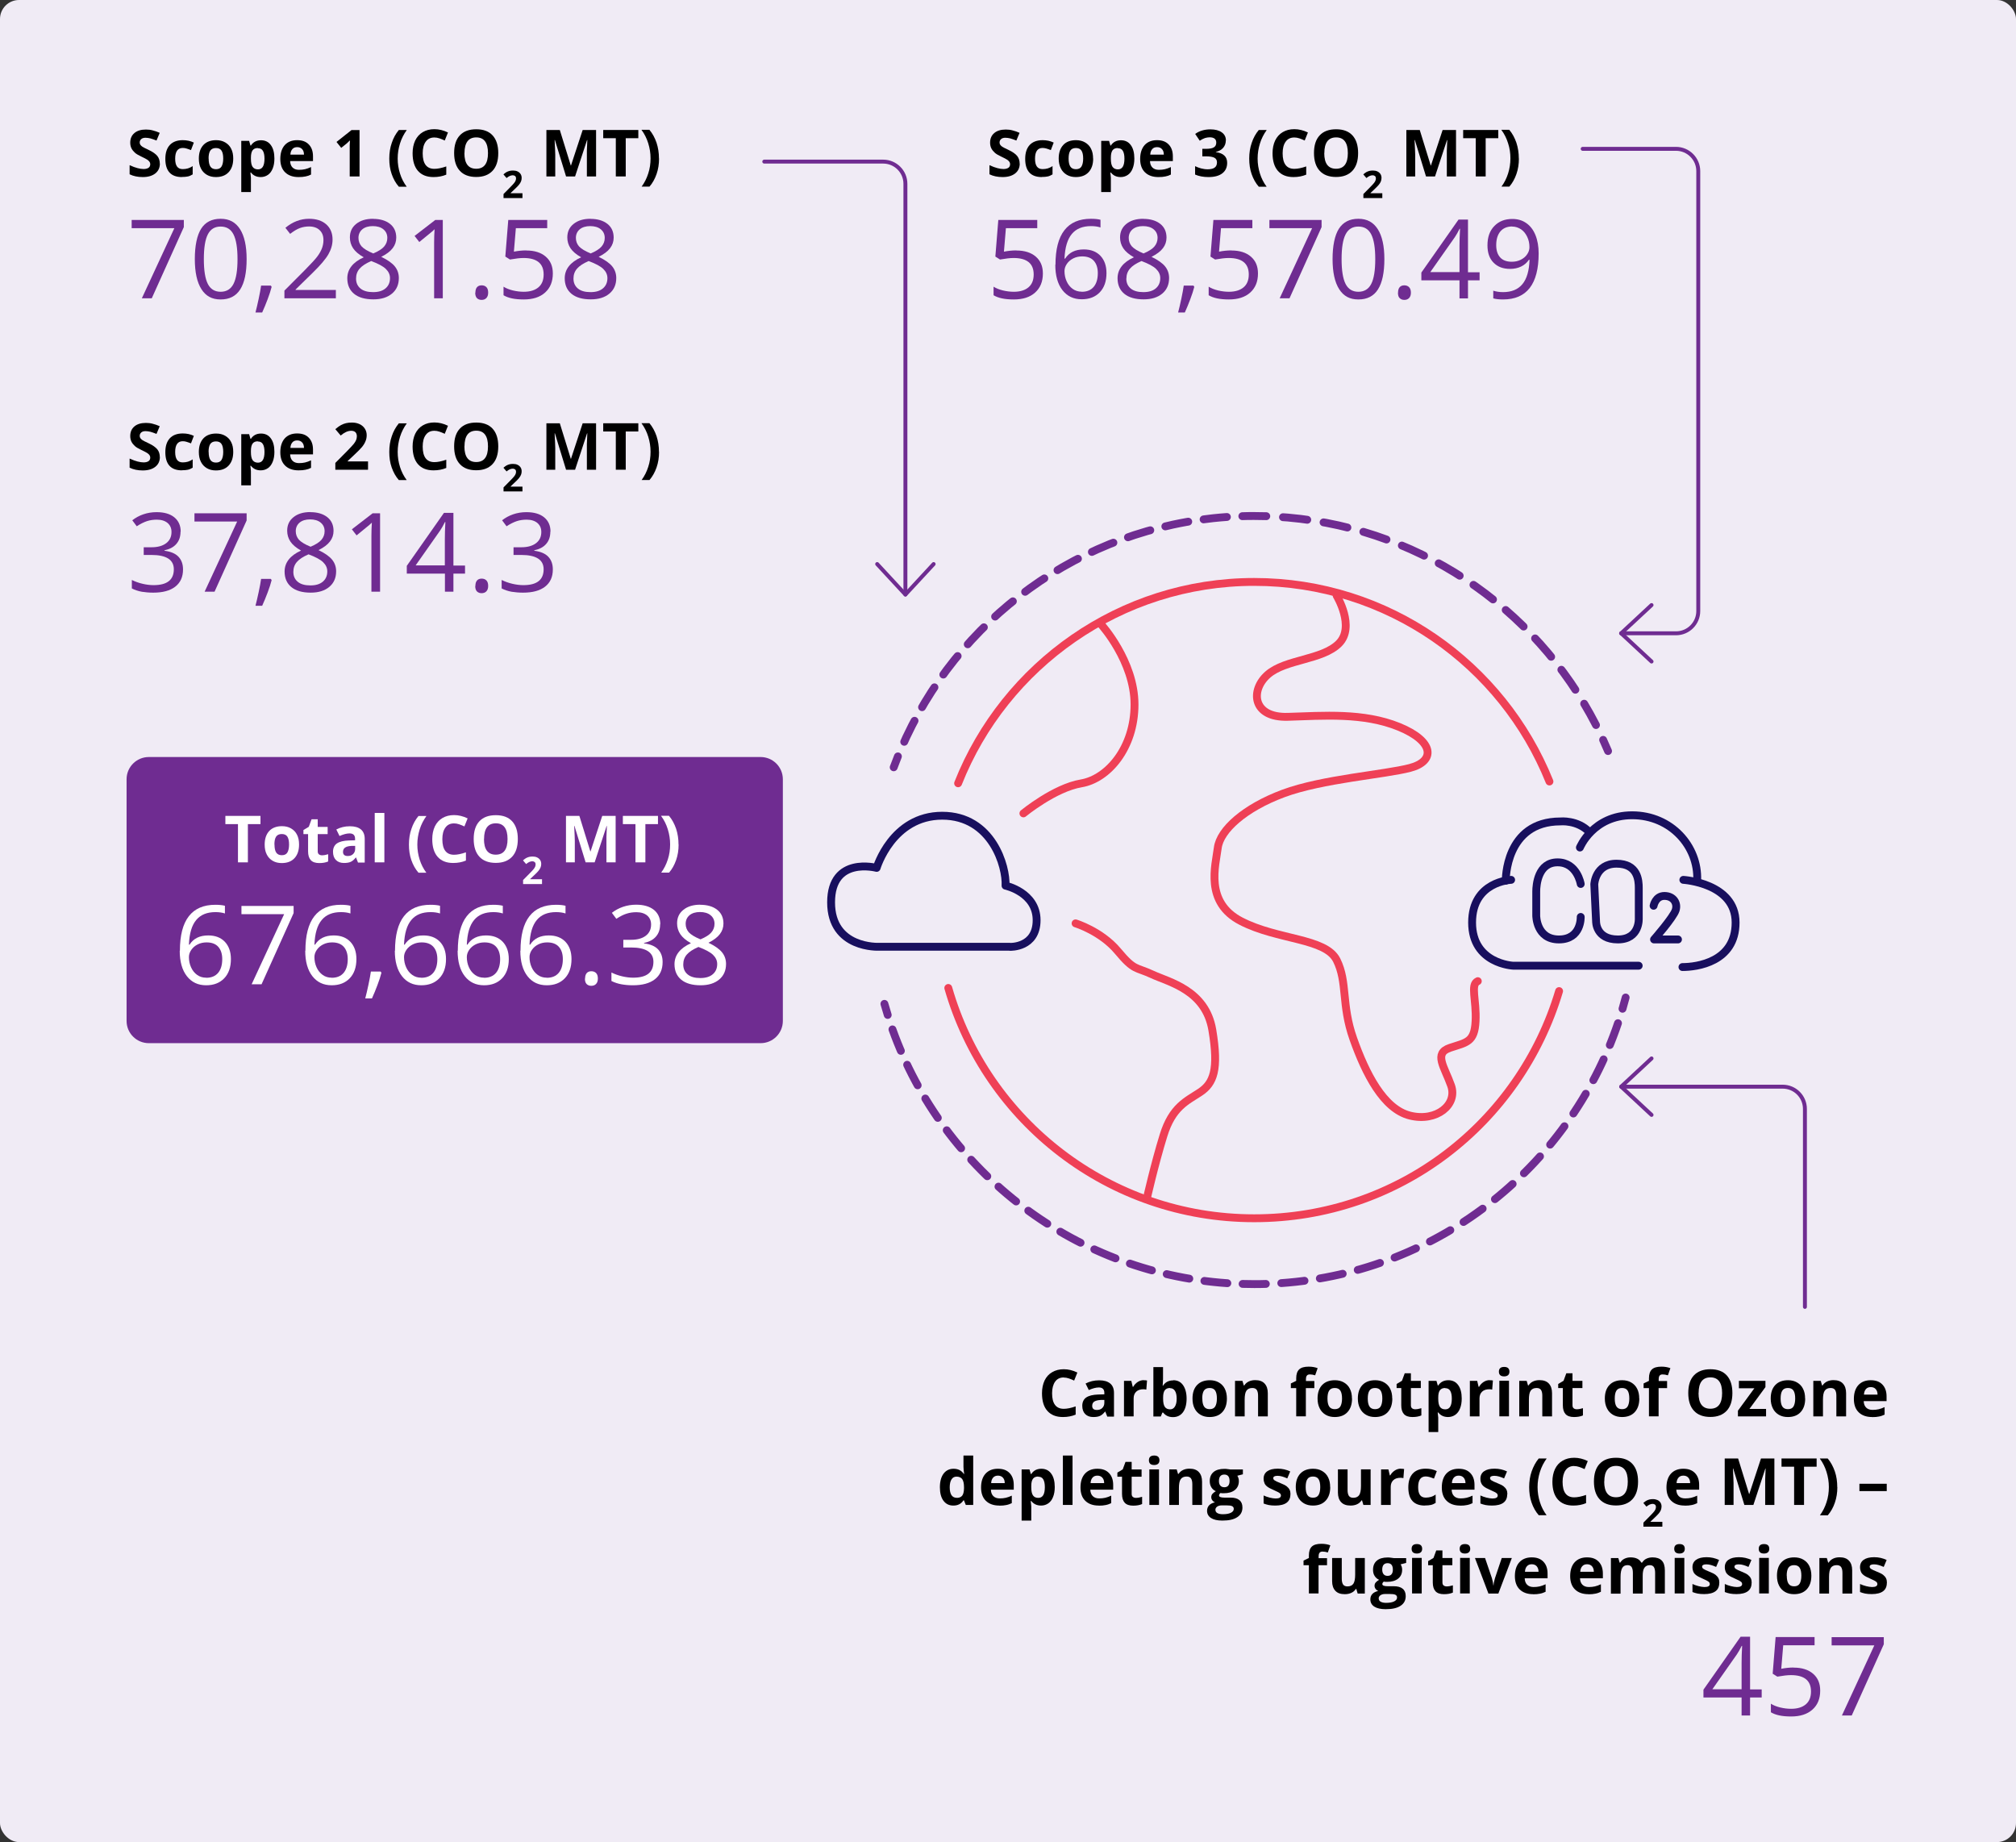 <?xml version="1.0" encoding="UTF-8"?>
<svg id="Layer_1" data-name="Layer 1" xmlns="http://www.w3.org/2000/svg" viewBox="0 0 225.69 206.2">
  <rect x="0" y="0" width="225.69" height="206.2" fill="#333333" stroke="none"/>
  <defs>
    <style>
      .cls-1 {
        stroke-dasharray: 0 0 2.61 1.74;
      }

      .cls-1, .cls-2, .cls-3, .cls-4, .cls-5, .cls-6, .cls-7, .cls-8 {
        fill: none;
        stroke-linecap: round;
        stroke-linejoin: round;
      }

      .cls-1, .cls-2, .cls-3, .cls-4, .cls-6, .cls-7, .cls-8 {
        stroke-width: .88px;
      }

      .cls-1, .cls-2, .cls-3, .cls-5, .cls-7, .cls-8 {
        stroke: #6f2c91;
      }

      .cls-9 {
        fill: #fff;
      }

      .cls-3 {
        stroke-dasharray: 0 0 2.58 1.71;
      }

      .cls-4 {
        stroke: #180f5e;
      }

      .cls-5 {
        stroke-width: .44px;
      }

      .cls-10 {
        fill: #f0ebf5;
      }

      .cls-6 {
        stroke: #ef4056;
      }

      .cls-7 {
        stroke-dasharray: 0 0 2.62 1.74;
      }

      .cls-8 {
        stroke-dasharray: 0 0 2.73 1.85;
      }

      .cls-11 {
        fill: #6f2c91;
      }
    </style>
  </defs>
  <rect class="cls-10" width="225.69" height="206.2" rx="2.13" ry="2.13"/>
  <path class="cls-6" d="m106.16,110.59c4.27,14.89,17.98,25.78,34.24,25.78s29.75-10.72,34.14-25.43"/>
  <path class="cls-3" d="m99.91,115.23c5.71,15.98,20.62,27.59,38.34,28.46"/>
  <path class="cls-1" d="m143.44,143.63c17.87-1.25,32.73-13.42,37.95-29.88"/>
  <path class="cls-2" d="m181.64,112.92c.12-.42.24-.84.35-1.26m-42.88,32.06c.43.01.86.02,1.29.02s.87,0,1.31-.02m-42.7-31.35c.12.42.24.83.37,1.24"/>
  <path class="cls-4" d="m183.45,108.1h-14.04s-4.61-.2-4.61-4.83,4.37-4.78,4.37-4.78"/>
  <path class="cls-4" d="m176.87,94.87s1.47-3.61,5.85-3.61,7.43,3.51,7.28,7.27"/>
  <path class="cls-4" d="m168.57,98.58s-.1-6.63,6.11-6.63c0,0,1.92-.2,3.25,1.19"/>
  <path class="cls-4" d="m188.45,98.49s5.85.35,5.85,4.78-4.36,4.98-5.95,4.98"/>
  <path class="cls-4" d="m176.96,98.95s-.4-2.42-2.59-2.42-2.39,2.52-2.39,3.26v2.71s0,2.66,2.54,2.66,2.44-2.52,2.44-2.52"/>
  <path class="cls-4" d="m178.48,99s.1-2.32,2.49-2.32,2.49,1.88,2.49,2.71v3.4s.15,2.37-2.34,2.37-2.44-2.02-2.44-2.02l-.2-4.15Z"/>
  <path class="cls-4" d="m185.12,101.39s.2-1.1,1.21-1.1,1.51.8,1.26,1.59c-.25.8-2.42,3.28-2.42,3.28h2.68"/>
  <path class="cls-4" d="m113.07,105.98h-14.68s-5.35.25-5.35-4.97,5.1-3.86,5.1-3.86c0,0,1.74-5.84,7.34-5.84s7.21,5.72,7.09,7.83c0,0,3.48.75,3.48,3.86s-2.98,2.99-2.98,2.99Z"/>
  <path class="cls-6" d="m173.46,87.48c-5.26-13.09-18.08-22.34-33.06-22.34s-27.92,9.34-33.14,22.54"/>
  <path class="cls-8" d="m178.67,81.16c-6.8-13.25-20.27-22.51-35.98-23.33"/>
  <path class="cls-7" d="m137.35,57.87c-16.43,1.15-30.31,11.53-36.49,25.99"/>
  <path class="cls-2" d="m100.52,84.67c-.16.4-.32.81-.47,1.22m41.71-28.11c-.45-.01-.91-.02-1.37-.02s-.88,0-1.31.02m40.94,26.29c-.18-.42-.36-.84-.55-1.25"/>
  <path class="cls-6" d="m114.57,91.05s3.48-2.86,6.47-3.36c2.99-.5,5.97-3.98,5.97-8.83s-3.73-8.95-3.73-8.95"/>
  <path class="cls-6" d="m149.64,66.68s2.11,3.48.25,5.35c-1.87,1.87-5.97,1.74-7.96,3.48-1.99,1.74-1.74,4.85,2.24,4.73,3.98-.12,8.46-.5,12.44,1.12,3.98,1.62,4.1,3.85,1.24,4.6-2.86.75-9.83,1.24-14.18,2.86-4.35,1.62-7.09,4.1-7.34,6.09-.25,1.99-1.49,6.1,2.61,8.21,4.1,2.12,9.45,1.87,10.7,4.35,1.24,2.49.5,4.98,1.87,8.83,1.37,3.86,3.36,7.84,6.34,8.58s5.35-1.24,4.6-3.36c-.75-2.12-1.99-3.61-.12-4.23,1.87-.62,2.74-.62,2.86-2.98.12-2.36-.62-4.1.25-4.48"/>
  <path class="cls-6" d="m120.41,103.36s2.86.87,4.73,3.11c1.87,2.24,1.99,1.74,3.86,2.61,1.87.87,5.97,1.74,6.72,6.22.75,4.48.12,5.97-1.37,6.96-1.49.99-3.11,1.62-4.1,4.85-1,3.23-1.87,7.09-1.87,7.09"/>
  <g>
    <path d="m17.9,18.3c0,.47-.17.84-.51,1.11-.34.27-.81.41-1.41.41-.55,0-1.05-.1-1.47-.31v-1.02c.35.16.65.27.89.33.24.06.47.1.67.1.24,0,.43-.05.56-.14.13-.09.19-.23.19-.41,0-.1-.03-.19-.09-.27-.06-.08-.14-.16-.25-.23-.11-.07-.33-.19-.67-.35-.32-.15-.56-.29-.71-.43s-.29-.3-.38-.48-.14-.4-.14-.64c0-.46.16-.82.47-1.08.31-.26.74-.39,1.29-.39.27,0,.53.03.77.1.25.06.5.15.77.27l-.36.86c-.28-.11-.51-.19-.69-.24-.18-.04-.36-.07-.54-.07-.21,0-.37.05-.48.15-.11.1-.17.22-.17.38,0,.1.02.18.07.25.04.07.12.14.21.21.1.07.33.19.7.36.49.23.82.47,1,.7s.27.52.27.86Z"/>
    <path d="m20.37,19.82c-1.24,0-1.86-.68-1.86-2.04,0-.68.17-1.19.5-1.55.34-.36.82-.54,1.45-.54.46,0,.87.09,1.24.27l-.32.84c-.17-.07-.33-.12-.48-.17s-.29-.07-.44-.07c-.56,0-.85.4-.85,1.2s.28,1.17.85,1.17c.21,0,.4-.03.58-.08.18-.06.36-.14.53-.26v.93c-.18.11-.35.19-.53.23-.18.04-.4.06-.68.06Z"/>
    <path d="m26.11,17.75c0,.65-.17,1.15-.51,1.52-.34.37-.82.55-1.43.55-.38,0-.72-.08-1.01-.25-.29-.17-.52-.41-.67-.72-.16-.31-.23-.68-.23-1.1,0-.65.17-1.15.51-1.52.34-.36.82-.54,1.43-.54.38,0,.72.08,1.01.25s.52.4.67.71c.16.31.23.67.23,1.09Zm-2.75,0c0,.39.06.69.19.89s.34.3.63.3.5-.1.62-.3.19-.5.19-.89-.06-.69-.19-.89c-.13-.2-.34-.29-.63-.29s-.5.1-.63.29c-.13.2-.19.49-.19.89Z"/>
    <path d="m29.19,19.82c-.47,0-.83-.17-1.1-.51h-.06c.04.33.06.52.06.58v1.61h-1.08v-5.73h.88l.15.52h.05c.25-.39.63-.59,1.13-.59.47,0,.84.18,1.1.54.27.36.4.87.4,1.51,0,.42-.06.79-.19,1.11s-.3.55-.53.71-.5.25-.81.25Zm-.32-3.25c-.27,0-.46.08-.59.25-.12.16-.19.44-.19.82v.12c0,.43.06.73.19.92.13.18.33.28.6.28.49,0,.73-.4.73-1.2,0-.39-.06-.68-.18-.88-.12-.2-.31-.29-.56-.29Z"/>
    <path d="m33.42,19.82c-.64,0-1.14-.18-1.5-.53-.36-.35-.54-.85-.54-1.5s.17-1.18.5-1.55c.33-.36.79-.55,1.38-.55s1,.16,1.31.48c.31.32.47.76.47,1.33v.53h-2.56c.01.31.1.55.27.72.17.17.41.26.72.26.24,0,.47-.02.68-.07s.44-.13.67-.24v.84c-.19.1-.39.17-.61.21-.22.05-.48.07-.79.07Zm-.15-3.35c-.23,0-.41.07-.54.22-.13.15-.21.35-.22.62h1.52c0-.27-.07-.48-.21-.62-.14-.15-.32-.22-.55-.22Z"/>
    <path d="m40.25,19.75h-1.1v-3.5s.03-.54.03-.54c-.18.18-.31.3-.38.36l-.6.48-.53-.66,1.68-1.33h.9v5.2Z"/>
    <path d="m43.58,17.75c0-.63.09-1.22.28-1.76.18-.55.45-1.03.79-1.44h.89c-.33.46-.59.96-.76,1.51-.17.55-.26,1.11-.26,1.69s.09,1.14.26,1.68c.17.54.42,1.03.75,1.47h-.88c-.35-.4-.61-.87-.8-1.41s-.27-1.12-.27-1.74Z"/>
    <path d="m48.62,15.39c-.42,0-.74.16-.96.47-.23.31-.34.75-.34,1.3,0,1.16.44,1.74,1.31,1.74.37,0,.81-.09,1.33-.27v.92c-.43.18-.9.27-1.43.27-.76,0-1.33-.23-1.74-.69-.4-.46-.6-1.12-.6-1.98,0-.54.1-1.01.29-1.42.2-.41.48-.72.85-.94s.8-.33,1.3-.33,1.01.12,1.52.37l-.36.9c-.19-.09-.39-.17-.59-.24s-.39-.1-.58-.1Z"/>
    <path d="m55.78,17.14c0,.86-.21,1.52-.64,1.98-.43.46-1.04.69-1.83.69s-1.41-.23-1.83-.69c-.43-.46-.64-1.13-.64-1.99s.21-1.53.64-1.98c.43-.46,1.04-.68,1.84-.68s1.41.23,1.83.69.63,1.12.63,1.98Zm-3.79,0c0,.58.11,1.02.33,1.31.22.29.55.44.99.44.88,0,1.32-.58,1.32-1.75s-.44-1.76-1.31-1.76c-.44,0-.77.15-.99.44-.22.3-.33.73-.33,1.31Z"/>
  </g>
  <path d="m58.49,22.17h-2.12v-.45l.76-.77c.23-.23.37-.39.44-.48.07-.09.12-.17.15-.25.03-.08.05-.15.05-.24,0-.12-.03-.21-.1-.27s-.16-.09-.27-.09-.23.03-.34.08c-.11.05-.23.13-.35.23l-.35-.41c.15-.13.27-.22.37-.27.1-.05.21-.09.32-.12.12-.03.25-.04.39-.04.19,0,.36.03.5.1.15.07.26.17.34.29.08.12.12.27.12.43,0,.14-.02.27-.07.39-.05.12-.12.25-.23.38-.1.13-.28.31-.54.55l-.39.37v.03h1.32v.54Z"/>
  <g>
    <path d="m63.37,19.75l-1.25-4.08h-.03c.04.83.07,1.38.07,1.66v2.42h-.99v-5.2h1.5l1.23,3.98h.02l1.31-3.98h1.5v5.2h-1.03v-2.46c0-.12,0-.25,0-.4s.02-.55.05-1.21h-.03l-1.34,4.07h-1.01Z"/>
    <path d="m70.04,19.75h-1.1v-4.28h-1.41v-.92h3.93v.92h-1.41v4.28Z"/>
    <path d="m73.78,17.75c0,.62-.09,1.2-.28,1.74s-.45,1.01-.79,1.4h-.88c.32-.44.57-.93.74-1.47.18-.54.26-1.1.26-1.69s-.09-1.14-.26-1.69c-.17-.55-.42-1.05-.76-1.51h.89c.35.41.61.9.8,1.45.18.55.27,1.14.27,1.76Z"/>
  </g>
  <g>
    <path class="cls-11" d="m15.88,33.39l3.64-7.85h-4.78v-.92h5.84v.8l-3.59,7.97h-1.1Z"/>
    <path class="cls-11" d="m27.61,29c0,1.52-.24,2.65-.72,3.4-.48.75-1.21,1.12-2.19,1.12s-1.66-.38-2.15-1.15c-.49-.77-.74-1.89-.74-3.37s.24-2.66.71-3.4,1.2-1.11,2.18-1.11,1.67.39,2.17,1.16c.49.77.74,1.89.74,3.35Zm-4.79,0c0,1.28.15,2.2.45,2.79.3.58.78.87,1.43.87s1.14-.29,1.44-.88.45-1.51.45-2.77-.15-2.18-.45-2.77-.78-.88-1.44-.88-1.13.29-1.43.87c-.3.58-.45,1.5-.45,2.78Z"/>
    <path class="cls-11" d="m30.32,31.97l.09.14c-.1.4-.25.86-.45,1.39-.2.53-.4,1.02-.61,1.48h-.75c.11-.42.23-.93.36-1.54s.22-1.1.27-1.47h1.09Z"/>
    <path class="cls-11" d="m37.6,33.39h-5.76v-.86l2.31-2.32c.7-.71,1.17-1.22,1.39-1.52.22-.3.39-.6.5-.89.11-.29.17-.6.17-.93,0-.47-.14-.84-.43-1.11-.28-.27-.68-.41-1.18-.41-.36,0-.71.06-1.03.18-.33.12-.69.34-1.09.65l-.53-.68c.81-.67,1.69-1.01,2.64-1.01.82,0,1.47.21,1.94.63.47.42.7.99.7,1.7,0,.56-.16,1.11-.47,1.65-.31.54-.9,1.23-1.75,2.06l-1.92,1.88v.05h4.51v.92Z"/>
    <path class="cls-11" d="m41.76,24.5c.8,0,1.43.19,1.9.56.47.37.7.89.7,1.54,0,.43-.13.83-.4,1.18-.27.36-.7.68-1.28.97.71.34,1.22.7,1.52,1.07.3.37.45.81.45,1.3,0,.73-.25,1.31-.76,1.74-.51.43-1.2.65-2.09.65-.94,0-1.66-.21-2.16-.62-.5-.41-.76-.99-.76-1.74,0-1,.61-1.79,1.84-2.35-.55-.31-.95-.65-1.19-1.01-.24-.36-.36-.77-.36-1.21,0-.64.23-1.14.71-1.52.47-.38,1.1-.57,1.89-.57Zm-1.9,6.68c0,.48.17.85.5,1.12s.8.4,1.41.4,1.06-.14,1.39-.42c.33-.28.5-.66.5-1.15,0-.39-.16-.73-.47-1.03-.31-.3-.86-.59-1.63-.88-.6.26-1.03.54-1.3.85-.27.31-.4.68-.4,1.11Zm1.88-5.87c-.5,0-.89.12-1.18.36-.28.24-.43.56-.43.96,0,.37.12.68.35.95.24.26.67.53,1.31.79.57-.24.98-.5,1.21-.77.24-.28.36-.6.36-.97,0-.4-.15-.72-.44-.96-.29-.24-.69-.36-1.2-.36Z"/>
    <path class="cls-11" d="m49.57,33.39h-.97v-6.25c0-.52.02-1.01.05-1.48-.08.08-.18.17-.28.26-.1.09-.58.48-1.43,1.17l-.53-.68,2.32-1.79h.84v8.77Z"/>
    <path class="cls-11" d="m53.22,32.76c0-.27.06-.47.18-.61.12-.14.3-.21.52-.21s.41.07.54.21c.13.14.19.34.19.61s-.07.46-.2.6c-.13.14-.31.21-.54.21-.2,0-.37-.06-.51-.19-.13-.13-.2-.33-.2-.62Z"/>
    <path class="cls-11" d="m58.92,28.04c.92,0,1.65.23,2.18.69.53.46.79,1.08.79,1.88,0,.91-.29,1.62-.87,2.14-.58.52-1.37.77-2.39.77s-1.74-.16-2.26-.47v-.96c.28.18.63.32,1.04.42.42.1.83.15,1.23.15.7,0,1.25-.17,1.64-.5.39-.33.58-.81.58-1.44,0-1.22-.75-1.84-2.25-1.84-.38,0-.89.06-1.52.17l-.52-.33.33-4.1h4.36v.92h-3.51l-.22,2.63c.46-.09.92-.14,1.37-.14Z"/>
    <path class="cls-11" d="m66.1,24.5c.8,0,1.43.19,1.9.56.47.37.7.89.7,1.54,0,.43-.13.83-.4,1.18-.27.36-.7.68-1.28.97.71.34,1.22.7,1.52,1.07.3.37.45.81.45,1.3,0,.73-.25,1.31-.76,1.74-.51.43-1.2.65-2.09.65-.94,0-1.66-.21-2.16-.62-.5-.41-.76-.99-.76-1.74,0-1,.61-1.79,1.84-2.35-.55-.31-.95-.65-1.19-1.01-.24-.36-.36-.77-.36-1.21,0-.64.23-1.14.71-1.52.47-.38,1.1-.57,1.89-.57Zm-1.9,6.68c0,.48.17.85.5,1.12s.8.4,1.41.4,1.06-.14,1.39-.42c.33-.28.5-.66.5-1.15,0-.39-.16-.73-.47-1.03-.31-.3-.86-.59-1.63-.88-.6.26-1.03.54-1.3.85-.27.31-.4.68-.4,1.11Zm1.88-5.87c-.5,0-.89.12-1.18.36-.28.24-.43.56-.43.96,0,.37.12.68.35.95.24.26.67.53,1.31.79.57-.24.98-.5,1.21-.77.24-.28.36-.6.36-.97,0-.4-.15-.72-.44-.96-.29-.24-.69-.36-1.2-.36Z"/>
  </g>
  <g>
    <path d="m114.16,18.3c0,.47-.17.84-.51,1.11-.34.27-.81.41-1.41.41-.55,0-1.05-.1-1.47-.31v-1.02c.35.16.65.27.89.33.24.06.47.1.67.1.24,0,.43-.05.56-.14.13-.09.19-.23.19-.41,0-.1-.03-.19-.09-.27-.06-.08-.14-.16-.25-.23-.11-.07-.33-.19-.67-.35-.32-.15-.56-.29-.71-.43s-.29-.3-.38-.48-.14-.4-.14-.64c0-.46.16-.82.47-1.08.31-.26.74-.39,1.29-.39.27,0,.53.03.77.1.25.06.5.15.77.27l-.36.86c-.28-.11-.51-.19-.69-.24-.18-.04-.36-.07-.54-.07-.21,0-.37.05-.48.15-.11.1-.17.22-.17.38,0,.1.02.18.07.25.04.07.12.14.21.21.1.07.33.19.7.36.49.23.82.47,1,.7.18.23.27.52.27.86Z"/>
    <path d="m116.63,19.82c-1.24,0-1.86-.68-1.86-2.04,0-.68.17-1.19.5-1.55.34-.36.82-.54,1.45-.54.46,0,.87.09,1.24.27l-.32.84c-.17-.07-.33-.12-.48-.17-.15-.04-.29-.07-.44-.07-.56,0-.85.4-.85,1.2s.28,1.17.85,1.17c.21,0,.4-.03.58-.08.18-.06.36-.14.53-.26v.93c-.18.11-.35.19-.53.23-.18.04-.4.06-.68.06Z"/>
    <path d="m122.38,17.75c0,.65-.17,1.15-.51,1.52-.34.37-.82.55-1.43.55-.38,0-.72-.08-1.01-.25-.29-.17-.52-.41-.67-.72-.16-.31-.24-.68-.24-1.1,0-.65.17-1.15.51-1.52s.82-.54,1.43-.54c.38,0,.72.08,1.01.25.29.17.52.4.67.71.16.31.23.67.23,1.09Zm-2.75,0c0,.39.06.69.19.89.13.2.34.3.63.3s.5-.1.62-.3.19-.5.19-.89-.06-.69-.19-.89c-.13-.2-.34-.29-.63-.29s-.5.1-.62.29c-.13.2-.19.49-.19.89Z"/>
    <path d="m125.46,19.82c-.47,0-.83-.17-1.1-.51h-.06c.04.33.06.52.06.58v1.61h-1.08v-5.73h.88l.15.52h.05c.25-.39.63-.59,1.13-.59.47,0,.84.18,1.1.54.27.36.4.87.4,1.51,0,.42-.06.79-.19,1.11-.12.31-.3.55-.53.71-.23.16-.5.25-.81.25Zm-.32-3.25c-.27,0-.46.08-.59.25-.12.16-.19.44-.19.82v.12c0,.43.06.73.19.92.13.18.33.28.6.28.49,0,.73-.4.73-1.2,0-.39-.06-.68-.18-.88-.12-.2-.31-.29-.56-.29Z"/>
    <path d="m129.68,19.82c-.64,0-1.14-.18-1.5-.53-.36-.35-.54-.85-.54-1.5s.17-1.18.5-1.55c.33-.36.79-.55,1.38-.55s1,.16,1.31.48c.31.32.47.76.47,1.33v.53h-2.56c.01.31.1.55.27.72.17.17.41.26.72.26.24,0,.47-.02.68-.07.21-.05.44-.13.67-.24v.84c-.19.1-.39.17-.61.21-.22.05-.48.07-.79.07Zm-.15-3.35c-.23,0-.41.07-.54.22-.13.15-.21.35-.22.62h1.52c0-.27-.07-.48-.21-.62-.13-.15-.32-.22-.55-.22Z"/>
    <path d="m137.23,15.71c0,.33-.1.6-.29.83-.2.23-.47.38-.83.47v.02c.42.05.74.18.95.38.22.2.32.48.32.82,0,.5-.18.89-.54,1.17-.36.28-.88.42-1.55.42-.56,0-1.06-.09-1.5-.28v-.94c.2.1.42.18.67.25.24.06.48.1.72.1.36,0,.63-.06.8-.19.17-.12.26-.32.26-.59,0-.24-.1-.42-.3-.52s-.52-.15-.95-.15h-.39v-.84h.4c.4,0,.7-.05.88-.16.19-.11.28-.29.28-.54,0-.39-.25-.59-.74-.59-.17,0-.34.03-.52.08-.18.06-.37.16-.59.3l-.51-.76c.47-.34,1.04-.51,1.7-.51.54,0,.96.11,1.27.33s.47.52.47.91Z"/>
    <path d="m139.85,17.75c0-.63.09-1.22.28-1.76.18-.55.45-1.03.79-1.44h.89c-.33.46-.59.96-.76,1.51-.17.55-.26,1.11-.26,1.69s.09,1.14.26,1.68c.17.54.42,1.03.75,1.47h-.88c-.35-.4-.61-.87-.8-1.41s-.27-1.12-.27-1.74Z"/>
    <path d="m144.89,15.39c-.42,0-.74.16-.96.47-.23.31-.34.75-.34,1.3,0,1.16.44,1.74,1.31,1.74.37,0,.81-.09,1.33-.27v.92c-.43.18-.9.27-1.43.27-.76,0-1.33-.23-1.74-.69-.4-.46-.6-1.12-.6-1.98,0-.54.1-1.01.29-1.42.2-.41.48-.72.85-.94.37-.22.8-.33,1.3-.33s1.01.12,1.52.37l-.36.9c-.19-.09-.39-.17-.59-.24-.2-.07-.39-.1-.58-.1Z"/>
    <path d="m152.04,17.14c0,.86-.21,1.52-.64,1.98-.43.46-1.04.69-1.83.69s-1.41-.23-1.83-.69c-.43-.46-.64-1.13-.64-1.99s.21-1.53.64-1.98c.43-.46,1.04-.68,1.84-.68s1.41.23,1.83.69c.42.46.63,1.12.63,1.98Zm-3.79,0c0,.58.11,1.02.33,1.31.22.29.55.44.99.44.88,0,1.32-.58,1.32-1.75s-.44-1.76-1.31-1.76c-.44,0-.77.15-.99.44-.22.3-.33.73-.33,1.31Z"/>
  </g>
  <path d="m154.75,22.17h-2.12v-.45l.76-.77c.23-.23.37-.39.44-.48.07-.09.12-.17.15-.25.03-.08.05-.15.05-.24,0-.12-.03-.21-.1-.27-.07-.06-.16-.09-.27-.09s-.23.03-.34.08c-.11.05-.23.13-.35.23l-.35-.41c.15-.13.27-.22.37-.27.1-.05.21-.09.32-.12.12-.03.25-.04.39-.04.19,0,.36.03.5.1.15.07.26.17.34.29.08.12.12.27.12.43,0,.14-.03.27-.07.39-.05.12-.12.25-.23.38-.1.13-.29.31-.54.55l-.39.37v.03h1.32v.54Z"/>
  <g>
    <path d="m159.64,19.75l-1.25-4.08h-.03c.04.83.07,1.38.07,1.66v2.42h-.99v-5.2h1.5l1.23,3.98h.02l1.31-3.98h1.5v5.2h-1.03v-2.46c0-.12,0-.25,0-.4,0-.15.02-.55.05-1.21h-.03l-1.34,4.07h-1.01Z"/>
    <path d="m166.31,19.75h-1.1v-4.28h-1.41v-.92h3.93v.92h-1.41v4.28Z"/>
    <path d="m170.04,17.75c0,.62-.09,1.2-.28,1.74s-.45,1.01-.79,1.4h-.88c.32-.44.57-.93.74-1.47.17-.54.26-1.1.26-1.69s-.08-1.14-.26-1.69c-.17-.55-.42-1.05-.76-1.51h.89c.35.41.61.9.8,1.45.18.55.27,1.14.27,1.76Z"/>
  </g>
  <g>
    <path class="cls-11" d="m113.78,28.04c.92,0,1.65.23,2.18.69s.79,1.08.79,1.88c0,.91-.29,1.62-.87,2.14-.58.52-1.37.77-2.39.77s-1.74-.16-2.26-.47v-.96c.28.18.63.32,1.04.42.42.1.83.15,1.23.15.7,0,1.25-.17,1.64-.5.39-.33.58-.81.58-1.44,0-1.22-.75-1.84-2.25-1.84-.38,0-.89.06-1.52.17l-.52-.33.33-4.1h4.36v.92h-3.51l-.22,2.63c.46-.09.92-.14,1.37-.14Z"/>
    <path class="cls-11" d="m118.16,29.64c0-1.72.33-3.01,1-3.87s1.66-1.28,2.97-1.28c.45,0,.81.04,1.07.11v.86c-.31-.1-.66-.15-1.06-.15-.94,0-1.66.29-2.15.88s-.77,1.51-.82,2.76h.07c.44-.69,1.14-1.03,2.09-1.03.79,0,1.41.24,1.86.71.45.48.68,1.12.68,1.94,0,.91-.25,1.63-.75,2.15-.5.52-1.17.78-2.02.78-.91,0-1.63-.34-2.16-1.02-.53-.68-.8-1.63-.8-2.85Zm2.95,3.02c.57,0,1.01-.18,1.32-.54.31-.36.47-.88.47-1.55,0-.58-.15-1.04-.44-1.37s-.73-.5-1.31-.5c-.36,0-.69.07-.99.22s-.54.35-.72.61c-.18.26-.27.53-.27.81,0,.41.08.8.24,1.15.16.36.39.64.68.85s.63.31,1,.31Z"/>
    <path class="cls-11" d="m127.99,24.5c.8,0,1.43.19,1.9.56.47.37.7.89.7,1.54,0,.43-.13.83-.4,1.18-.27.36-.7.68-1.28.97.71.34,1.22.7,1.52,1.07s.45.81.45,1.3c0,.73-.25,1.31-.76,1.74-.51.43-1.2.65-2.09.65-.94,0-1.66-.21-2.16-.62-.5-.41-.76-.99-.76-1.74,0-1,.61-1.79,1.83-2.35-.55-.31-.95-.65-1.19-1.01s-.36-.77-.36-1.21c0-.64.24-1.14.71-1.52s1.1-.57,1.89-.57Zm-1.9,6.68c0,.48.17.85.5,1.12s.8.4,1.41.4,1.06-.14,1.39-.42c.33-.28.5-.66.5-1.15,0-.39-.16-.73-.47-1.03-.31-.3-.86-.59-1.63-.88-.6.26-1.03.54-1.29.85-.27.31-.4.68-.4,1.11Zm1.88-5.87c-.5,0-.89.12-1.18.36-.28.24-.43.56-.43.96,0,.37.12.68.35.95.24.26.67.53,1.31.79.57-.24.98-.5,1.21-.77s.36-.6.36-.97c0-.4-.15-.72-.44-.96-.29-.24-.69-.36-1.2-.36Z"/>
    <path class="cls-11" d="m133.61,31.97l.09.14c-.1.4-.25.86-.45,1.39s-.4,1.02-.61,1.48h-.75c.11-.42.23-.93.36-1.54s.22-1.1.27-1.47h1.09Z"/>
    <path class="cls-11" d="m137.86,28.04c.92,0,1.65.23,2.18.69.53.46.79,1.08.79,1.88,0,.91-.29,1.62-.87,2.14-.58.52-1.38.77-2.39.77s-1.74-.16-2.26-.47v-.96c.28.18.63.32,1.04.42.42.1.83.15,1.23.15.7,0,1.25-.17,1.64-.5.39-.33.58-.81.58-1.44,0-1.22-.75-1.84-2.25-1.84-.38,0-.89.06-1.52.17l-.52-.33.33-4.1h4.36v.92h-3.51l-.22,2.63c.46-.09.92-.14,1.37-.14Z"/>
    <path class="cls-11" d="m143.26,33.39l3.63-7.85h-4.78v-.92h5.84v.8l-3.59,7.97h-1.1Z"/>
    <path class="cls-11" d="m154.98,29c0,1.52-.24,2.65-.72,3.4-.48.75-1.21,1.12-2.19,1.12s-1.66-.38-2.15-1.15c-.49-.77-.74-1.89-.74-3.37s.24-2.66.71-3.4c.48-.74,1.2-1.11,2.18-1.11s1.67.39,2.17,1.16c.49.77.74,1.89.74,3.35Zm-4.79,0c0,1.28.15,2.2.45,2.79.3.58.78.87,1.43.87s1.14-.29,1.44-.88.45-1.51.45-2.77-.15-2.18-.45-2.77-.78-.88-1.44-.88-1.13.29-1.43.87c-.3.58-.45,1.5-.45,2.78Z"/>
    <path class="cls-11" d="m156.51,32.76c0-.27.06-.47.18-.61.12-.14.3-.21.52-.21s.41.07.54.21c.13.14.2.34.2.61s-.07.46-.2.6c-.13.14-.31.21-.54.21-.2,0-.37-.06-.51-.19s-.2-.33-.2-.62Z"/>
    <path class="cls-11" d="m165.64,31.38h-1.3v2.02h-.95v-2.02h-4.27v-.87l4.16-5.93h1.06v5.9h1.3v.91Zm-2.25-.91v-2.92c0-.57.02-1.22.06-1.94h-.05c-.19.38-.37.7-.54.95l-2.74,3.9h3.27Z"/>
    <path class="cls-11" d="m172.25,28.37c0,3.43-1.33,5.15-3.98,5.15-.46,0-.83-.04-1.1-.12v-.86c.32.1.68.16,1.09.16.96,0,1.68-.3,2.17-.89.49-.59.76-1.5.8-2.73h-.07c-.22.33-.51.58-.88.76-.36.17-.77.26-1.23.26-.78,0-1.39-.23-1.85-.7-.46-.46-.68-1.11-.68-1.94,0-.91.25-1.63.77-2.16.51-.53,1.18-.79,2.01-.79.6,0,1.12.15,1.56.46.45.31.79.75,1.03,1.34.24.59.36,1.28.36,2.07Zm-2.95-3.02c-.57,0-1.01.18-1.33.55-.31.37-.47.88-.47,1.54,0,.58.14,1.03.43,1.36.29.33.73.5,1.31.5.36,0,.7-.07,1-.22s.55-.35.72-.61c.18-.26.26-.52.26-.8,0-.42-.08-.81-.25-1.16s-.39-.64-.69-.84-.63-.31-1.01-.31Z"/>
  </g>
  <g>
    <path d="m17.9,51.14c0,.47-.17.84-.51,1.11-.34.27-.81.41-1.41.41-.55,0-1.05-.1-1.47-.31v-1.02c.35.16.65.27.89.33.24.06.47.1.67.1.24,0,.43-.05.56-.14.13-.09.19-.23.19-.41,0-.1-.03-.19-.09-.27-.06-.08-.14-.16-.25-.23-.11-.07-.33-.19-.67-.35-.32-.15-.56-.29-.71-.43s-.29-.3-.38-.48-.14-.4-.14-.64c0-.46.16-.82.47-1.08.31-.26.74-.39,1.29-.39.27,0,.53.03.77.1.25.06.5.15.77.27l-.36.86c-.28-.11-.51-.19-.69-.24-.18-.04-.36-.07-.54-.07-.21,0-.37.05-.48.15-.11.1-.17.22-.17.38,0,.1.02.18.07.25.04.07.12.14.21.21.1.07.33.19.7.36.49.23.82.47,1,.7s.27.52.27.86Z"/>
    <path d="m20.37,52.65c-1.24,0-1.86-.68-1.86-2.04,0-.68.17-1.19.5-1.55.34-.36.82-.54,1.45-.54.46,0,.87.09,1.24.27l-.32.84c-.17-.07-.33-.12-.48-.17s-.29-.07-.44-.07c-.56,0-.85.4-.85,1.2s.28,1.17.85,1.17c.21,0,.4-.03.58-.08.18-.06.36-.14.53-.26v.93c-.18.11-.35.19-.53.23-.18.04-.4.06-.68.06Z"/>
    <path d="m26.11,50.59c0,.65-.17,1.15-.51,1.52-.34.37-.82.55-1.43.55-.38,0-.72-.08-1.01-.25-.29-.17-.52-.41-.67-.72-.16-.31-.23-.68-.23-1.1,0-.65.17-1.15.51-1.52.34-.36.82-.54,1.43-.54.38,0,.72.08,1.01.25s.52.4.67.71c.16.31.23.67.23,1.09Zm-2.75,0c0,.39.06.69.19.89s.34.3.63.3.5-.1.62-.3.19-.5.19-.89-.06-.69-.19-.89c-.13-.2-.34-.29-.63-.29s-.5.1-.63.29c-.13.2-.19.49-.19.89Z"/>
    <path d="m29.19,52.65c-.47,0-.83-.17-1.1-.51h-.06c.04.33.06.52.06.58v1.61h-1.08v-5.73h.88l.15.52h.05c.25-.39.63-.59,1.13-.59.47,0,.84.18,1.1.54.27.36.4.87.4,1.51,0,.42-.06.79-.19,1.11s-.3.55-.53.71-.5.25-.81.25Zm-.32-3.25c-.27,0-.46.08-.59.25-.12.16-.19.44-.19.82v.12c0,.43.06.73.19.92.13.18.33.28.6.28.49,0,.73-.4.73-1.2,0-.39-.06-.68-.18-.88-.12-.2-.31-.29-.56-.29Z"/>
    <path d="m33.42,52.65c-.64,0-1.14-.18-1.5-.53-.36-.35-.54-.85-.54-1.5s.17-1.18.5-1.55c.33-.36.79-.55,1.38-.55s1,.16,1.31.48c.31.32.47.76.47,1.33v.53h-2.56c.01.31.1.55.27.72.17.17.41.26.72.26.24,0,.47-.02.68-.07s.44-.13.67-.24v.84c-.19.1-.39.17-.61.21-.22.05-.48.07-.79.07Zm-.15-3.35c-.23,0-.41.07-.54.22-.13.15-.21.35-.22.62h1.52c0-.27-.07-.48-.21-.62-.14-.15-.32-.22-.55-.22Z"/>
    <path d="m41.17,52.58h-3.63v-.76l1.31-1.32c.39-.4.64-.67.76-.82.12-.15.2-.29.26-.43.05-.13.08-.27.08-.41,0-.21-.06-.36-.17-.47-.12-.1-.27-.15-.46-.15-.2,0-.4.05-.59.14s-.39.22-.59.39l-.6-.71c.26-.22.47-.37.64-.46.17-.09.35-.16.55-.21.2-.05.42-.07.67-.07.32,0,.61.06.86.18.25.12.44.28.58.5.14.21.21.46.21.73,0,.24-.04.46-.13.67-.08.21-.21.43-.39.65-.18.22-.49.53-.93.94l-.67.63v.05h2.27v.92Z"/>
    <path d="m43.58,50.59c0-.63.09-1.22.28-1.76.18-.55.45-1.03.79-1.44h.89c-.33.46-.59.96-.76,1.51-.17.55-.26,1.11-.26,1.69s.09,1.14.26,1.68c.17.54.42,1.03.75,1.47h-.88c-.35-.4-.61-.87-.8-1.41s-.27-1.12-.27-1.74Z"/>
    <path d="m48.62,48.22c-.42,0-.74.16-.96.47-.23.31-.34.75-.34,1.3,0,1.16.44,1.74,1.31,1.74.37,0,.81-.09,1.33-.27v.92c-.43.18-.9.27-1.43.27-.76,0-1.33-.23-1.74-.69-.4-.46-.6-1.12-.6-1.98,0-.54.1-1.01.29-1.42.2-.41.48-.72.85-.94s.8-.33,1.3-.33,1.01.12,1.52.37l-.36.9c-.19-.09-.39-.17-.59-.24s-.39-.1-.58-.1Z"/>
    <path d="m55.78,49.97c0,.86-.21,1.52-.64,1.98-.43.46-1.04.69-1.83.69s-1.41-.23-1.83-.69c-.43-.46-.64-1.13-.64-1.99s.21-1.53.64-1.98c.43-.46,1.04-.68,1.84-.68s1.41.23,1.83.69.63,1.12.63,1.98Zm-3.79,0c0,.58.11,1.02.33,1.31.22.29.55.44.99.44.88,0,1.32-.58,1.32-1.75s-.44-1.76-1.31-1.76c-.44,0-.77.15-.99.44-.22.3-.33.73-.33,1.31Z"/>
  </g>
  <path d="m58.49,55.01h-2.12v-.45l.76-.77c.23-.23.37-.39.44-.48.07-.09.12-.17.15-.25.03-.08.05-.15.05-.24,0-.12-.03-.21-.1-.27s-.16-.09-.27-.09-.23.03-.34.08c-.11.05-.23.13-.35.23l-.35-.41c.15-.13.27-.22.37-.27.1-.05.21-.09.32-.12.12-.03.25-.04.39-.04.19,0,.36.03.5.1.15.07.26.17.34.29.08.12.12.27.12.43,0,.14-.02.27-.07.39-.05.12-.12.25-.23.38-.1.13-.28.31-.54.55l-.39.37v.03h1.32v.54Z"/>
  <g>
    <path d="m63.37,52.58l-1.25-4.08h-.03c.04.83.07,1.38.07,1.66v2.42h-.99v-5.2h1.5l1.23,3.98h.02l1.31-3.98h1.5v5.2h-1.03v-2.46c0-.12,0-.25,0-.4s.02-.55.05-1.21h-.03l-1.34,4.07h-1.01Z"/>
    <path d="m70.04,52.58h-1.1v-4.28h-1.41v-.92h3.93v.92h-1.41v4.28Z"/>
    <path d="m73.78,50.59c0,.62-.09,1.2-.28,1.74s-.45,1.01-.79,1.4h-.88c.32-.44.57-.93.74-1.47.18-.54.26-1.1.26-1.69s-.09-1.14-.26-1.69c-.17-.55-.42-1.05-.76-1.51h.89c.35.41.61.9.8,1.45.18.55.27,1.14.27,1.76Z"/>
  </g>
  <g>
    <path class="cls-11" d="m20.21,59.52c0,.56-.16,1.02-.47,1.37-.31.36-.76.59-1.33.71v.05c.7.09,1.23.31,1.57.67.34.36.51.83.51,1.42,0,.84-.29,1.48-.87,1.93-.58.45-1.4.67-2.47.67-.46,0-.89-.04-1.27-.1-.39-.07-.76-.19-1.12-.37v-.95c.38.19.78.33,1.21.43.43.1.84.15,1.22.15,1.52,0,2.27-.59,2.27-1.78,0-1.06-.84-1.6-2.51-1.6h-.86v-.86h.88c.68,0,1.23-.15,1.63-.45.4-.3.6-.72.6-1.26,0-.43-.15-.76-.44-1.01-.29-.24-.69-.37-1.2-.37-.38,0-.75.05-1.09.16s-.73.3-1.16.58l-.5-.67c.36-.28.77-.51,1.24-.67.47-.16.96-.24,1.48-.24.85,0,1.51.19,1.99.58.47.39.71.92.71,1.6Z"/>
    <path class="cls-11" d="m22.91,66.23l3.64-7.85h-4.78v-.92h5.84v.8l-3.59,7.97h-1.1Z"/>
    <path class="cls-11" d="m30.32,64.8l.09.14c-.1.4-.25.86-.45,1.39-.2.53-.4,1.02-.61,1.48h-.75c.11-.42.23-.93.36-1.54s.22-1.1.27-1.47h1.09Z"/>
    <path class="cls-11" d="m34.74,57.33c.8,0,1.43.19,1.9.56.47.37.7.89.7,1.54,0,.43-.13.83-.4,1.18-.27.36-.7.68-1.28.97.71.34,1.22.7,1.52,1.07.3.37.45.81.45,1.3,0,.73-.25,1.31-.76,1.74-.51.43-1.2.65-2.09.65-.94,0-1.66-.21-2.16-.62-.5-.41-.76-.99-.76-1.74,0-1,.61-1.79,1.84-2.35-.55-.31-.95-.65-1.19-1.01-.24-.36-.36-.77-.36-1.21,0-.64.23-1.14.71-1.52.47-.38,1.1-.57,1.89-.57Zm-1.9,6.68c0,.48.17.85.5,1.12s.8.4,1.41.4,1.06-.14,1.39-.42c.33-.28.5-.66.5-1.15,0-.39-.16-.73-.47-1.03-.31-.3-.86-.59-1.63-.88-.6.26-1.03.54-1.3.85-.27.31-.4.68-.4,1.11Zm1.88-5.87c-.5,0-.89.12-1.18.36-.28.24-.43.56-.43.96,0,.37.12.68.35.95.24.26.67.53,1.31.79.57-.24.98-.5,1.21-.77.24-.28.36-.6.36-.97,0-.4-.15-.72-.44-.96-.29-.24-.69-.36-1.2-.36Z"/>
    <path class="cls-11" d="m42.55,66.23h-.97v-6.25c0-.52.02-1.01.05-1.48-.08.08-.18.17-.28.26-.1.09-.58.48-1.43,1.17l-.53-.68,2.32-1.79h.84v8.77Z"/>
    <path class="cls-11" d="m52.06,64.21h-1.3v2.02h-.95v-2.02h-4.27v-.87l4.16-5.93h1.06v5.9h1.3v.91Zm-2.26-.91v-2.92c0-.57.02-1.22.06-1.94h-.05c-.19.38-.37.7-.54.95l-2.74,3.9h3.27Z"/>
    <path class="cls-11" d="m53.22,65.59c0-.27.06-.47.18-.61.12-.14.3-.21.52-.21s.41.07.54.21c.13.14.19.34.19.61s-.07.46-.2.6c-.13.14-.31.21-.54.21-.2,0-.37-.06-.51-.19-.13-.13-.2-.33-.2-.62Z"/>
    <path class="cls-11" d="m61.61,59.52c0,.56-.16,1.02-.47,1.37-.31.36-.76.59-1.33.71v.05c.7.09,1.23.31,1.57.67.34.36.51.83.51,1.42,0,.84-.29,1.48-.87,1.93-.58.45-1.4.67-2.47.67-.46,0-.89-.04-1.27-.1-.39-.07-.76-.19-1.12-.37v-.95c.38.19.78.33,1.21.43.43.1.84.15,1.22.15,1.52,0,2.27-.59,2.27-1.78,0-1.06-.84-1.6-2.51-1.6h-.86v-.86h.88c.68,0,1.23-.15,1.63-.45.4-.3.6-.72.6-1.26,0-.43-.15-.76-.44-1.01-.29-.24-.69-.37-1.2-.37-.38,0-.75.05-1.09.16s-.73.3-1.16.58l-.5-.67c.36-.28.77-.51,1.24-.67.47-.16.96-.24,1.48-.24.85,0,1.51.19,1.99.58.47.39.71.92.71,1.6Z"/>
  </g>
  <path class="cls-11" d="m16.66,84.74h68.49c1.37,0,2.49,1.11,2.49,2.49v27.05c0,1.37-1.11,2.49-2.49,2.49H16.66c-1.37,0-2.49-1.11-2.49-2.49v-27.05c0-1.37,1.11-2.49,2.49-2.49Z"/>
  <g>
    <path class="cls-9" d="m27.74,96.53h-1.1v-4.28h-1.41v-.92h3.93v.92h-1.41v4.28Z"/>
    <path class="cls-9" d="m33.48,94.54c0,.65-.17,1.15-.51,1.52-.34.37-.82.55-1.43.55-.38,0-.72-.08-1.01-.25-.29-.17-.52-.41-.67-.72-.16-.31-.23-.68-.23-1.1,0-.65.17-1.15.51-1.52.34-.36.82-.54,1.43-.54.38,0,.72.08,1.01.25s.52.4.67.71c.16.31.23.67.23,1.09Zm-2.75,0c0,.39.06.69.19.89s.34.3.63.3.5-.1.62-.3.19-.5.19-.89-.06-.69-.19-.89c-.13-.2-.34-.29-.63-.29s-.5.1-.63.29c-.13.2-.19.49-.19.89Z"/>
    <path class="cls-9" d="m36.06,95.74c.19,0,.42-.04.68-.12v.81c-.27.12-.6.18-1,.18-.43,0-.75-.11-.95-.33-.2-.22-.3-.55-.3-.99v-1.92h-.52v-.46l.6-.36.31-.84h.69v.85h1.11v.81h-1.11v1.92c0,.15.04.27.13.34.09.07.2.11.34.11Z"/>
    <path class="cls-9" d="m40.07,96.53l-.21-.54h-.03c-.18.23-.37.39-.56.48-.19.09-.45.13-.76.13-.38,0-.68-.11-.9-.33-.22-.22-.33-.53-.33-.93s.15-.73.44-.93c.3-.2.74-.31,1.34-.33l.69-.02v-.17c0-.4-.21-.6-.62-.6-.32,0-.69.1-1.12.29l-.36-.73c.46-.24.96-.36,1.52-.36s.94.12,1.23.35c.28.23.43.59.43,1.06v2.65h-.76Zm-.32-1.84h-.42c-.32.02-.55.08-.7.19-.15.1-.23.26-.23.48,0,.31.18.46.53.46.25,0,.45-.07.6-.22.15-.14.23-.34.23-.58v-.33Z"/>
    <path class="cls-9" d="m43.03,96.53h-1.08v-5.53h1.08v5.53Z"/>
    <path class="cls-9" d="m45.78,94.54c0-.63.09-1.22.28-1.76.18-.55.45-1.03.79-1.44h.89c-.33.46-.59.96-.76,1.51-.17.55-.26,1.11-.26,1.69s.09,1.14.26,1.68c.17.54.42,1.03.75,1.47h-.88c-.35-.4-.61-.87-.8-1.41s-.27-1.12-.27-1.74Z"/>
    <path class="cls-9" d="m50.82,92.17c-.42,0-.74.16-.96.47-.23.31-.34.75-.34,1.3,0,1.16.44,1.74,1.31,1.74.37,0,.81-.09,1.33-.27v.92c-.43.18-.9.27-1.43.27-.76,0-1.33-.23-1.74-.69-.4-.46-.6-1.12-.6-1.98,0-.54.1-1.01.29-1.42.2-.41.48-.72.85-.94s.8-.33,1.3-.33,1.01.12,1.52.37l-.36.9c-.19-.09-.39-.17-.59-.24s-.39-.1-.58-.1Z"/>
    <path class="cls-9" d="m57.97,93.92c0,.86-.21,1.52-.64,1.98-.43.46-1.04.69-1.83.69s-1.41-.23-1.83-.69c-.43-.46-.64-1.13-.64-1.99s.21-1.53.64-1.98c.43-.46,1.04-.68,1.84-.68s1.41.23,1.83.69.63,1.12.63,1.98Zm-3.79,0c0,.58.11,1.02.33,1.31.22.29.55.44.99.44.88,0,1.32-.58,1.32-1.75s-.44-1.76-1.31-1.76c-.44,0-.77.15-.99.44-.22.3-.33.73-.33,1.31Z"/>
  </g>
  <path class="cls-9" d="m60.68,98.96h-2.12v-.45l.76-.77c.23-.23.37-.39.44-.48.07-.09.12-.17.15-.25.03-.08.05-.15.05-.24,0-.12-.03-.21-.1-.27s-.16-.09-.27-.09-.23.03-.34.08c-.11.05-.23.13-.35.23l-.35-.41c.15-.13.27-.22.37-.27.1-.05.21-.09.32-.12.12-.03.25-.04.39-.04.19,0,.36.03.5.1.15.07.26.17.34.29.08.12.12.27.12.43,0,.14-.02.27-.07.39-.05.12-.12.25-.23.38-.1.13-.28.31-.54.55l-.39.37v.03h1.32v.54Z"/>
  <g>
    <path class="cls-9" d="m65.56,96.53l-1.25-4.08h-.03c.04.83.07,1.38.07,1.66v2.42h-.99v-5.2h1.5l1.23,3.98h.02l1.31-3.98h1.5v5.2h-1.03v-2.46c0-.12,0-.25,0-.4s.02-.55.05-1.21h-.03l-1.34,4.07h-1.01Z"/>
    <path class="cls-9" d="m72.24,96.53h-1.1v-4.28h-1.41v-.92h3.93v.92h-1.41v4.28Z"/>
    <path class="cls-9" d="m75.97,94.54c0,.62-.09,1.2-.28,1.74s-.45,1.01-.79,1.4h-.88c.32-.44.57-.93.74-1.47.18-.54.26-1.1.26-1.69s-.09-1.14-.26-1.69c-.17-.55-.42-1.05-.76-1.51h.89c.35.41.61.9.8,1.45.18.55.27,1.14.27,1.76Z"/>
  </g>
  <g>
    <path class="cls-9" d="m20.14,106.43c0-1.72.33-3.01,1-3.87s1.66-1.28,2.97-1.28c.45,0,.81.04,1.07.11v.86c-.31-.1-.66-.15-1.06-.15-.94,0-1.66.29-2.15.88-.5.59-.77,1.51-.82,2.76h.07c.44-.69,1.14-1.03,2.09-1.03.79,0,1.41.24,1.86.71.45.48.68,1.12.68,1.94,0,.91-.25,1.63-.75,2.15-.5.52-1.17.78-2.02.78-.91,0-1.63-.34-2.16-1.02-.53-.68-.8-1.63-.8-2.85Zm2.95,3.02c.57,0,1.01-.18,1.32-.54.31-.36.47-.88.47-1.55,0-.58-.15-1.04-.44-1.37s-.73-.5-1.31-.5c-.36,0-.69.07-.99.22-.3.15-.54.35-.72.61-.18.26-.27.53-.27.81,0,.41.08.8.24,1.15.16.36.39.64.68.85s.63.31,1,.31Z"/>
    <path class="cls-9" d="m28.17,110.18l3.64-7.85h-4.78v-.92h5.84v.8l-3.59,7.97h-1.1Z"/>
    <path class="cls-9" d="m34.19,106.43c0-1.72.33-3.01,1-3.87s1.66-1.28,2.97-1.28c.45,0,.81.04,1.07.11v.86c-.31-.1-.66-.15-1.06-.15-.94,0-1.66.29-2.15.88-.5.59-.77,1.51-.82,2.76h.07c.44-.69,1.14-1.03,2.09-1.03.79,0,1.41.24,1.86.71.45.48.68,1.12.68,1.94,0,.91-.25,1.63-.75,2.15-.5.52-1.17.78-2.02.78-.91,0-1.63-.34-2.16-1.02-.53-.68-.8-1.63-.8-2.85Zm2.95,3.02c.57,0,1.01-.18,1.32-.54.31-.36.47-.88.47-1.55,0-.58-.15-1.04-.44-1.37s-.73-.5-1.31-.5c-.36,0-.69.07-.99.22-.3.15-.54.35-.72.61-.18.26-.27.53-.27.81,0,.41.08.8.24,1.15.16.36.39.64.68.85s.63.31,1,.31Z"/>
    <path class="cls-9" d="m42.61,108.75l.09.14c-.1.4-.25.87-.45,1.39-.2.53-.4,1.02-.61,1.48h-.75c.11-.42.23-.93.36-1.54s.22-1.1.27-1.47h1.09Z"/>
    <path class="cls-9" d="m44.22,106.43c0-1.72.33-3.01,1-3.87s1.66-1.28,2.97-1.28c.45,0,.81.04,1.07.11v.86c-.31-.1-.66-.15-1.06-.15-.94,0-1.66.29-2.15.88-.5.59-.77,1.51-.82,2.76h.07c.44-.69,1.14-1.03,2.09-1.03.79,0,1.41.24,1.86.71.45.48.68,1.12.68,1.94,0,.91-.25,1.63-.75,2.15-.5.52-1.17.78-2.02.78-.91,0-1.63-.34-2.16-1.02-.53-.68-.8-1.63-.8-2.85Zm2.95,3.02c.57,0,1.01-.18,1.32-.54.31-.36.47-.88.47-1.55,0-.58-.15-1.04-.44-1.37s-.73-.5-1.31-.5c-.36,0-.69.07-.99.22-.3.15-.54.35-.72.61-.18.26-.27.53-.27.81,0,.41.08.8.24,1.15.16.36.39.64.68.85s.63.31,1,.31Z"/>
    <path class="cls-9" d="m51.25,106.43c0-1.72.33-3.01,1-3.87s1.66-1.28,2.97-1.28c.45,0,.81.04,1.07.11v.86c-.31-.1-.66-.15-1.06-.15-.94,0-1.66.29-2.15.88-.5.59-.77,1.51-.82,2.76h.07c.44-.69,1.14-1.03,2.09-1.03.79,0,1.41.24,1.86.71.45.48.68,1.12.68,1.94,0,.91-.25,1.63-.75,2.15-.5.52-1.17.78-2.02.78-.91,0-1.63-.34-2.16-1.02-.53-.68-.8-1.63-.8-2.85Zm2.95,3.02c.57,0,1.01-.18,1.32-.54.31-.36.47-.88.47-1.55,0-.58-.15-1.04-.44-1.37s-.73-.5-1.31-.5c-.36,0-.69.07-.99.22-.3.15-.54.35-.72.61-.18.26-.27.53-.27.81,0,.41.08.8.24,1.15.16.36.39.64.68.85s.63.31,1,.31Z"/>
    <path class="cls-9" d="m58.27,106.43c0-1.72.33-3.01,1-3.87s1.66-1.28,2.97-1.28c.45,0,.81.04,1.07.11v.86c-.31-.1-.66-.15-1.06-.15-.94,0-1.66.29-2.15.88-.5.59-.77,1.51-.82,2.76h.07c.44-.69,1.14-1.03,2.09-1.03.79,0,1.41.24,1.86.71.45.48.68,1.12.68,1.94,0,.91-.25,1.63-.75,2.15-.5.52-1.17.78-2.02.78-.91,0-1.63-.34-2.16-1.02-.53-.68-.8-1.63-.8-2.85Zm2.95,3.02c.57,0,1.01-.18,1.32-.54.31-.36.47-.88.47-1.55,0-.58-.15-1.04-.44-1.37s-.73-.5-1.31-.5c-.36,0-.69.07-.99.22-.3.15-.54.35-.72.61-.18.26-.27.53-.27.81,0,.41.08.8.24,1.15.16.36.39.64.68.85s.63.31,1,.31Z"/>
    <path class="cls-9" d="m65.5,109.54c0-.27.06-.47.18-.61.12-.14.3-.21.52-.21s.41.07.54.21c.13.14.19.34.19.61s-.07.46-.2.6c-.13.14-.31.21-.54.21-.2,0-.37-.06-.51-.19-.13-.13-.2-.33-.2-.62Z"/>
    <path class="cls-9" d="m73.9,103.47c0,.56-.16,1.02-.47,1.37-.31.36-.76.59-1.33.71v.05c.7.09,1.23.31,1.57.67.34.36.51.83.51,1.42,0,.84-.29,1.48-.87,1.93-.58.45-1.4.67-2.47.67-.46,0-.89-.04-1.27-.11-.39-.07-.76-.19-1.12-.37v-.95c.38.19.78.33,1.21.43.43.1.84.15,1.22.15,1.52,0,2.27-.59,2.27-1.78,0-1.06-.84-1.6-2.51-1.6h-.86v-.86h.88c.68,0,1.23-.15,1.63-.45.4-.3.6-.72.6-1.26,0-.43-.15-.76-.44-1.01-.29-.24-.69-.37-1.2-.37-.38,0-.75.05-1.09.16-.34.1-.73.3-1.16.58l-.5-.67c.36-.28.77-.51,1.24-.67.47-.16.96-.24,1.48-.24.85,0,1.51.2,1.99.58.47.39.71.92.71,1.61Z"/>
    <path class="cls-9" d="m78.39,101.28c.8,0,1.43.19,1.9.56s.7.89.7,1.54c0,.43-.13.83-.4,1.18-.27.36-.7.68-1.28.97.71.34,1.22.7,1.52,1.07.3.37.45.81.45,1.3,0,.73-.25,1.31-.76,1.74-.51.43-1.2.65-2.09.65-.94,0-1.66-.21-2.16-.62-.5-.41-.76-.99-.76-1.74,0-1,.61-1.79,1.84-2.35-.55-.31-.95-.65-1.19-1.01-.24-.36-.36-.77-.36-1.21,0-.64.23-1.14.71-1.52.47-.38,1.1-.57,1.89-.57Zm-1.9,6.68c0,.48.17.85.5,1.12s.8.4,1.41.4,1.06-.14,1.39-.42c.33-.28.5-.66.5-1.15,0-.39-.16-.73-.47-1.03-.31-.3-.86-.59-1.63-.88-.6.26-1.03.54-1.3.85-.27.31-.4.68-.4,1.11Zm1.88-5.87c-.5,0-.89.12-1.18.36-.28.24-.43.56-.43.96,0,.37.12.68.35.95.24.26.67.53,1.31.79.57-.24.98-.5,1.21-.77.24-.28.36-.6.36-.97,0-.4-.15-.72-.44-.96-.29-.24-.69-.36-1.2-.36Z"/>
  </g>
  <g>
    <path d="m119.08,154.19c-.42,0-.74.16-.96.47s-.34.75-.34,1.3c0,1.16.44,1.74,1.31,1.74.37,0,.81-.09,1.33-.27v.92c-.43.18-.9.27-1.43.27-.76,0-1.33-.23-1.74-.69s-.6-1.12-.6-1.98c0-.54.1-1.01.29-1.42.2-.41.48-.72.85-.93.37-.22.8-.33,1.3-.33s1.01.12,1.52.37l-.36.9c-.19-.09-.39-.17-.59-.24-.2-.07-.39-.1-.58-.1Z"/>
    <path d="m123.95,158.55l-.21-.54h-.03c-.18.23-.37.39-.56.48s-.45.13-.76.13c-.38,0-.68-.11-.9-.33-.22-.22-.33-.53-.33-.93s.15-.73.44-.93c.3-.2.74-.31,1.34-.33l.69-.02v-.17c0-.4-.21-.6-.62-.6-.32,0-.69.1-1.12.29l-.36-.73c.46-.24.96-.36,1.52-.36s.94.12,1.23.35c.28.23.43.58.43,1.06v2.65h-.76Zm-.32-1.84h-.42c-.32.02-.55.08-.71.18-.15.1-.23.26-.23.48,0,.31.17.46.53.46.25,0,.45-.07.6-.22s.23-.34.23-.58v-.33Z"/>
    <path d="m128.04,154.5c.15,0,.27.01.37.03l-.08,1.02c-.09-.02-.19-.04-.32-.04-.35,0-.62.09-.81.27-.19.18-.29.43-.29.75v2.02h-1.08v-3.98h.82l.16.67h.05c.12-.22.29-.4.5-.54.21-.14.44-.21.68-.21Z"/>
    <path d="m131.34,154.5c.47,0,.84.18,1.1.55s.4.87.4,1.51-.14,1.17-.41,1.53c-.27.36-.65.54-1.12.54s-.83-.17-1.1-.51h-.08l-.18.44h-.83v-5.53h1.08v1.29c0,.16-.01.43-.04.79h.04c.25-.39.63-.59,1.13-.59Zm-.35.87c-.27,0-.46.08-.59.25s-.19.44-.19.82v.12c0,.43.06.73.19.92.13.19.33.28.6.28.22,0,.4-.1.53-.31s.2-.5.2-.89-.07-.68-.2-.88-.31-.29-.54-.29Z"/>
    <path d="m137.35,156.55c0,.65-.17,1.15-.51,1.52s-.82.55-1.43.55c-.38,0-.72-.08-1.01-.25-.29-.17-.52-.41-.67-.72-.16-.31-.23-.68-.23-1.1,0-.65.17-1.15.51-1.51.34-.36.82-.54,1.43-.54.38,0,.72.08,1.01.25.29.17.52.4.67.71s.23.67.23,1.09Zm-2.75,0c0,.39.06.69.19.89.13.2.34.3.63.3s.5-.1.62-.3.19-.5.19-.89-.06-.69-.19-.89c-.13-.2-.34-.29-.63-.29s-.5.1-.63.29c-.13.2-.19.49-.19.89Z"/>
    <path d="m141.92,158.55h-1.08v-2.32c0-.29-.05-.5-.15-.65-.1-.14-.26-.21-.49-.21-.3,0-.52.1-.66.3-.14.2-.2.54-.2,1.01v1.87h-1.08v-3.98h.83l.15.51h.06c.12-.19.29-.34.5-.44.21-.1.45-.15.72-.15.46,0,.81.12,1.05.38s.36.61.36,1.08v2.59Z"/>
    <path d="m147.13,155.38h-.94v3.16h-1.08v-3.16h-.6v-.52l.6-.29v-.29c0-.45.11-.78.33-.99s.58-.31,1.07-.31c.38,0,.71.06,1,.17l-.28.8c-.22-.07-.42-.1-.6-.1-.15,0-.27.05-.33.14-.07.09-.1.21-.1.35v.25h.94v.81Z"/>
    <path d="m151.36,156.55c0,.65-.17,1.15-.51,1.52-.34.37-.82.55-1.43.55-.38,0-.72-.08-1.01-.25s-.52-.41-.67-.72c-.16-.31-.24-.68-.24-1.1,0-.65.17-1.15.51-1.51s.82-.54,1.43-.54c.38,0,.72.08,1.01.25.29.17.52.4.67.71.16.31.23.67.23,1.09Zm-2.75,0c0,.39.06.69.19.89.13.2.34.3.63.3s.5-.1.62-.3.19-.5.19-.89-.06-.69-.19-.89c-.13-.2-.34-.29-.63-.29s-.5.1-.62.29c-.13.2-.19.49-.19.89Z"/>
    <path d="m155.87,156.55c0,.65-.17,1.15-.51,1.52-.34.37-.82.55-1.43.55-.38,0-.72-.08-1.01-.25s-.52-.41-.67-.72c-.16-.31-.24-.68-.24-1.1,0-.65.17-1.15.51-1.51s.82-.54,1.43-.54c.38,0,.72.08,1.01.25.29.17.52.4.67.71.16.31.23.67.23,1.09Zm-2.75,0c0,.39.06.69.19.89.13.2.34.3.63.3s.5-.1.62-.3.19-.5.19-.89-.06-.69-.19-.89c-.13-.2-.34-.29-.63-.29s-.5.1-.62.29c-.13.2-.19.49-.19.89Z"/>
    <path d="m158.44,157.75c.19,0,.42-.04.68-.12v.81c-.27.12-.6.18-1,.18-.43,0-.75-.11-.95-.33-.2-.22-.3-.55-.3-.99v-1.92h-.52v-.46l.6-.36.31-.84h.69v.85h1.11v.81h-1.11v1.92c0,.15.04.27.13.34.09.07.2.11.34.11Z"/>
    <path d="m162.11,158.62c-.47,0-.83-.17-1.1-.51h-.06c.04.33.06.52.06.58v1.61h-1.08v-5.73h.88l.15.52h.05c.25-.39.63-.59,1.13-.59.47,0,.84.18,1.1.54.27.36.4.87.4,1.51,0,.42-.06.79-.19,1.11-.12.31-.3.55-.53.71-.23.16-.5.25-.81.25Zm-.32-3.25c-.27,0-.46.08-.59.25s-.19.44-.19.82v.12c0,.43.06.73.19.92.13.19.33.28.6.28.49,0,.73-.4.73-1.2,0-.39-.06-.68-.18-.88-.12-.2-.31-.29-.56-.29Z"/>
    <path d="m166.76,154.5c.15,0,.27.01.37.03l-.08,1.02c-.09-.02-.19-.04-.32-.04-.35,0-.62.09-.81.27s-.29.43-.29.75v2.02h-1.08v-3.98h.82l.16.67h.05c.12-.22.29-.4.5-.54.21-.14.44-.21.68-.21Z"/>
    <path d="m167.8,153.54c0-.35.2-.53.59-.53s.59.18.59.53c0,.17-.05.3-.15.39-.1.09-.25.14-.44.14-.39,0-.59-.18-.59-.53Zm1.13,5h-1.08v-3.98h1.08v3.98Z"/>
    <path d="m173.74,158.55h-1.08v-2.32c0-.29-.05-.5-.15-.65-.1-.14-.26-.21-.49-.21-.3,0-.52.1-.66.3-.14.2-.2.54-.2,1.01v1.87h-1.08v-3.98h.83l.15.51h.06c.12-.19.29-.34.5-.44.21-.1.45-.15.72-.15.46,0,.81.12,1.05.38s.36.61.36,1.08v2.59Z"/>
    <path d="m176.53,157.75c.19,0,.42-.04.68-.12v.81c-.27.12-.6.18-1,.18-.43,0-.75-.11-.95-.33-.2-.22-.3-.55-.3-.99v-1.92h-.52v-.46l.6-.36.31-.84h.69v.85h1.11v.81h-1.11v1.92c0,.15.04.27.13.34.09.07.2.11.34.11Z"/>
    <path d="m183.52,156.55c0,.65-.17,1.15-.51,1.52-.34.37-.82.55-1.43.55-.38,0-.72-.08-1.01-.25s-.52-.41-.67-.72c-.16-.31-.24-.68-.24-1.1,0-.65.17-1.15.51-1.51s.82-.54,1.43-.54c.38,0,.72.08,1.01.25.29.17.52.4.67.71.16.31.23.67.23,1.09Zm-2.75,0c0,.39.06.69.19.89.13.2.34.3.63.3s.5-.1.62-.3.19-.5.19-.89-.06-.69-.19-.89c-.13-.2-.34-.29-.63-.29s-.5.1-.62.29c-.13.2-.19.49-.19.89Z"/>
    <path d="m186.62,155.38h-.94v3.16h-1.08v-3.16h-.6v-.52l.6-.29v-.29c0-.45.11-.78.33-.99.22-.21.58-.31,1.07-.31.37,0,.71.06,1,.17l-.28.8c-.22-.07-.42-.1-.6-.1-.15,0-.27.05-.33.14-.07.09-.1.21-.1.35v.25h.94v.81Z"/>
    <path d="m193.94,155.94c0,.86-.21,1.52-.64,1.98-.43.46-1.04.69-1.83.69s-1.41-.23-1.83-.69c-.43-.46-.64-1.13-.64-1.99s.21-1.53.64-1.98,1.04-.68,1.84-.68,1.41.23,1.83.69c.42.46.63,1.12.63,1.98Zm-3.79,0c0,.58.11,1.02.33,1.31s.55.44.99.44c.88,0,1.32-.58,1.32-1.75s-.44-1.76-1.31-1.76c-.44,0-.77.15-.99.44-.22.29-.33.73-.33,1.31Z"/>
    <path d="m197.7,158.55h-3.14v-.64l1.84-2.51h-1.73v-.83h2.97v.7l-1.79,2.44h1.86v.83Z"/>
    <path d="m202.09,156.55c0,.65-.17,1.15-.51,1.52-.34.37-.82.55-1.43.55-.38,0-.72-.08-1.01-.25s-.52-.41-.67-.72c-.16-.31-.24-.68-.24-1.1,0-.65.17-1.15.51-1.51s.82-.54,1.43-.54c.38,0,.72.08,1.01.25.29.17.52.4.67.71.16.31.23.67.23,1.09Zm-2.75,0c0,.39.06.69.19.89.13.2.34.3.63.3s.5-.1.62-.3.19-.5.19-.89-.06-.69-.19-.89c-.13-.2-.34-.29-.63-.29s-.5.1-.62.29c-.13.2-.19.49-.19.89Z"/>
    <path d="m206.66,158.55h-1.08v-2.32c0-.29-.05-.5-.15-.65-.1-.14-.26-.21-.49-.21-.3,0-.52.1-.66.3-.14.2-.2.54-.2,1.01v1.87h-1.08v-3.98h.83l.15.51h.06c.12-.19.29-.34.5-.44.21-.1.45-.15.72-.15.46,0,.81.12,1.05.38s.36.61.36,1.08v2.59Z"/>
    <path d="m209.58,158.62c-.64,0-1.14-.18-1.5-.53s-.54-.85-.54-1.5.17-1.18.5-1.54c.33-.36.79-.55,1.38-.55s1,.16,1.31.48c.31.32.47.76.47,1.33v.53h-2.56c.01.31.1.55.27.72.17.17.41.26.72.26.24,0,.47-.02.68-.07.21-.05.44-.13.67-.24v.84c-.19.09-.39.17-.61.21-.22.05-.48.07-.79.07Zm-.15-3.35c-.23,0-.41.07-.54.22-.13.15-.21.35-.22.62h1.52c0-.27-.07-.47-.21-.62-.13-.15-.32-.22-.55-.22Z"/>
  </g>
  <g>
    <path d="m106.72,168.53c-.47,0-.83-.18-1.1-.54-.27-.36-.4-.87-.4-1.51s.14-1.16.41-1.52.65-.55,1.12-.55c.5,0,.88.19,1.15.58h.04c-.05-.3-.08-.56-.08-.79v-1.27h1.09v5.53h-.83l-.21-.52h-.05c-.25.39-.62.59-1.13.59Zm.38-.86c.28,0,.48-.08.61-.24s.2-.43.21-.82v-.12c0-.43-.07-.73-.2-.92-.13-.18-.35-.28-.64-.28-.24,0-.43.1-.56.31s-.2.5-.2.89.07.68.2.88c.14.2.33.29.58.29Z"/>
    <path d="m111.87,168.53c-.64,0-1.14-.18-1.5-.53s-.54-.85-.54-1.5.17-1.18.5-1.54c.33-.36.79-.55,1.38-.55s1,.16,1.31.48c.31.32.47.76.47,1.33v.53h-2.56c.01.31.1.55.27.72.17.17.41.26.72.26.24,0,.47-.02.68-.07s.44-.13.67-.24v.84c-.19.09-.39.17-.61.21-.22.05-.48.07-.79.07Zm-.15-3.35c-.23,0-.41.07-.54.22-.13.15-.21.35-.22.62h1.52c0-.27-.07-.47-.21-.62-.14-.15-.32-.22-.55-.22Z"/>
    <path d="m116.55,168.53c-.47,0-.83-.17-1.1-.51h-.06c.04.33.06.52.06.58v1.61h-1.08v-5.73h.88l.15.52h.05c.25-.39.63-.59,1.13-.59.47,0,.84.18,1.1.54.27.36.4.87.4,1.51,0,.42-.06.79-.19,1.11-.12.31-.3.55-.53.71-.23.16-.5.25-.81.25Zm-.32-3.25c-.27,0-.46.08-.59.25s-.19.44-.19.82v.12c0,.43.06.73.19.92.13.19.33.28.6.28.49,0,.73-.4.73-1.2,0-.39-.06-.68-.18-.88-.12-.2-.31-.29-.56-.29Z"/>
    <path d="m120.07,168.46h-1.08v-5.53h1.08v5.53Z"/>
    <path d="m123,168.53c-.64,0-1.14-.18-1.5-.53s-.54-.85-.54-1.5.17-1.18.5-1.54c.33-.36.79-.55,1.38-.55s1,.16,1.31.48c.31.32.47.76.47,1.33v.53h-2.56c.01.31.1.55.27.72.17.17.41.26.72.26.24,0,.47-.02.68-.07.21-.05.44-.13.67-.24v.84c-.19.09-.39.17-.61.21-.22.05-.48.07-.79.07Zm-.15-3.35c-.23,0-.41.07-.54.22-.13.15-.21.35-.22.62h1.52c0-.27-.07-.47-.21-.62-.13-.15-.32-.22-.55-.22Z"/>
    <path d="m127.18,167.67c.19,0,.42-.04.68-.12v.81c-.27.12-.6.18-1,.18-.43,0-.75-.11-.95-.33-.2-.22-.3-.55-.3-.99v-1.92h-.52v-.46l.6-.36.31-.84h.69v.85h1.11v.81h-1.11v1.92c0,.15.04.27.13.34.09.07.2.11.34.11Z"/>
    <path d="m128.62,163.46c0-.35.2-.53.59-.53s.59.18.59.53c0,.17-.05.3-.15.39-.1.09-.25.14-.44.14-.39,0-.59-.18-.59-.53Zm1.13,5h-1.08v-3.98h1.08v3.98Z"/>
    <path d="m134.56,168.46h-1.08v-2.32c0-.29-.05-.5-.15-.65-.1-.14-.26-.21-.49-.21-.3,0-.52.1-.66.3-.14.2-.2.54-.2,1.01v1.87h-1.08v-3.98h.83l.15.51h.06c.12-.19.29-.34.5-.44.21-.1.45-.15.72-.15.46,0,.81.12,1.05.38s.36.61.36,1.08v2.59Z"/>
    <path d="m139.14,164.48v.55l-.62.16c.11.18.17.38.17.6,0,.43-.15.76-.45,1-.3.24-.71.36-1.24.36h-.2s-.16-.03-.16-.03c-.11.08-.17.18-.17.28,0,.16.2.24.6.24h.68c.44,0,.77.09,1,.28.23.19.34.46.34.83,0,.46-.19.83-.58,1.08-.39.26-.94.38-1.67.38-.55,0-.98-.1-1.27-.29s-.44-.46-.44-.81c0-.24.08-.44.22-.6.15-.16.37-.28.66-.34-.11-.05-.21-.12-.29-.23-.08-.11-.12-.22-.12-.34,0-.15.04-.28.13-.38.09-.1.21-.2.38-.3-.21-.09-.37-.23-.5-.43-.12-.2-.18-.43-.18-.7,0-.43.14-.77.42-1.01.28-.24.69-.36,1.21-.36.11,0,.24,0,.4.03.15.02.25.04.29.04h1.39Zm-3.07,4.54c0,.15.07.27.21.35s.34.13.6.13c.39,0,.69-.05.91-.16s.33-.25.33-.44c0-.15-.07-.25-.2-.31-.13-.06-.33-.08-.6-.08h-.56c-.2,0-.37.05-.5.14s-.2.22-.2.37Zm.39-3.24c0,.22.05.39.15.51s.25.19.45.19.35-.06.45-.19.14-.3.14-.51c0-.48-.2-.72-.59-.72s-.6.24-.6.72Z"/>
    <path d="m144.46,167.28c0,.41-.14.72-.42.93-.28.21-.71.32-1.27.32-.29,0-.54-.02-.74-.06s-.39-.1-.57-.17v-.9c.2.1.43.17.68.24.25.06.47.1.67.1.39,0,.59-.11.59-.34,0-.08-.03-.15-.08-.21-.05-.05-.14-.11-.27-.18-.13-.07-.3-.15-.51-.24-.31-.13-.53-.25-.67-.36s-.25-.23-.31-.38c-.06-.14-.1-.31-.1-.52,0-.35.14-.63.41-.82.27-.19.66-.29,1.17-.29s.94.1,1.4.31l-.33.78c-.2-.09-.39-.16-.56-.21s-.35-.08-.53-.08c-.32,0-.48.09-.48.26,0,.1.05.18.15.25.1.07.33.18.68.32.31.12.54.24.68.35.14.11.25.24.32.38.07.14.1.31.1.51Z"/>
    <path d="m148.92,166.46c0,.65-.17,1.15-.51,1.52-.34.37-.82.55-1.43.55-.38,0-.72-.08-1.01-.25s-.52-.41-.67-.72c-.16-.31-.24-.68-.24-1.1,0-.65.17-1.15.51-1.51s.82-.54,1.43-.54c.38,0,.72.08,1.01.25.29.17.52.4.67.71.16.31.23.67.23,1.09Zm-2.75,0c0,.39.06.69.19.89.13.2.34.3.63.3s.5-.1.62-.3.19-.5.19-.89-.06-.69-.19-.89c-.13-.2-.34-.29-.63-.29s-.5.1-.62.29c-.13.2-.19.49-.19.89Z"/>
    <path d="m152.63,168.46l-.15-.51h-.06c-.12.19-.28.33-.49.43-.21.1-.46.15-.73.15-.47,0-.82-.12-1.06-.38-.24-.25-.36-.61-.36-1.08v-2.59h1.08v2.32c0,.29.05.5.15.65.1.14.26.21.49.21.3,0,.52-.1.66-.3.13-.2.2-.54.2-1.01v-1.87h1.08v3.98h-.83Z"/>
    <path d="m156.82,164.41c.15,0,.27.01.37.03l-.08,1.02c-.09-.02-.19-.04-.32-.04-.35,0-.62.09-.81.27s-.29.43-.29.75v2.02h-1.08v-3.98h.82l.16.67h.05c.12-.22.29-.4.5-.54.21-.14.44-.21.68-.21Z"/>
    <path d="m159.52,168.53c-1.24,0-1.86-.68-1.86-2.04,0-.68.17-1.19.5-1.55.34-.36.82-.54,1.45-.54.46,0,.87.09,1.24.27l-.32.84c-.17-.07-.33-.12-.48-.17-.15-.04-.29-.07-.44-.07-.56,0-.85.4-.85,1.2s.28,1.17.85,1.17c.21,0,.4-.03.58-.08s.36-.14.53-.26v.93c-.17.11-.35.19-.53.23-.18.04-.41.06-.68.06Z"/>
    <path d="m163.45,168.53c-.64,0-1.14-.18-1.5-.53s-.54-.85-.54-1.5.17-1.18.5-1.54.79-.55,1.38-.55,1,.16,1.31.48c.31.32.47.76.47,1.33v.53h-2.56c.01.31.1.55.27.72.17.17.41.26.72.26.24,0,.47-.02.68-.07.21-.05.44-.13.67-.24v.84c-.19.09-.39.17-.61.21-.22.05-.48.07-.79.07Zm-.15-3.35c-.23,0-.41.07-.54.22-.13.15-.21.35-.22.62h1.52c0-.27-.08-.47-.21-.62-.14-.15-.32-.22-.55-.22Z"/>
    <path d="m168.73,167.28c0,.41-.14.72-.42.93-.28.21-.71.32-1.27.32-.29,0-.54-.02-.74-.06-.2-.04-.39-.1-.57-.17v-.9c.2.1.43.17.68.24.25.06.48.1.67.1.39,0,.59-.11.59-.34,0-.08-.03-.15-.08-.21-.05-.05-.14-.11-.27-.18-.13-.07-.3-.15-.51-.24-.31-.13-.53-.25-.67-.36s-.25-.23-.31-.38c-.07-.14-.1-.31-.1-.52,0-.35.14-.63.41-.82.27-.19.66-.29,1.17-.29s.95.1,1.4.31l-.33.78c-.2-.09-.38-.16-.56-.21-.17-.05-.35-.08-.53-.08-.32,0-.48.09-.48.26,0,.1.05.18.16.25.1.07.33.18.68.32.31.12.54.24.68.35.14.11.25.24.32.38.07.14.1.31.1.51Z"/>
    <path d="m171.19,166.46c0-.63.09-1.22.28-1.76s.45-1.03.79-1.44h.89c-.33.46-.59.96-.76,1.51s-.26,1.11-.26,1.69.09,1.14.26,1.68c.17.54.42,1.03.75,1.47h-.88c-.35-.4-.61-.87-.8-1.41s-.27-1.12-.27-1.74Z"/>
    <path d="m176.23,164.1c-.42,0-.74.16-.96.47s-.34.75-.34,1.3c0,1.16.43,1.74,1.3,1.74.37,0,.81-.09,1.33-.27v.92c-.43.18-.9.27-1.43.27-.76,0-1.33-.23-1.74-.69-.4-.46-.6-1.12-.6-1.98,0-.54.1-1.01.29-1.42.2-.41.48-.72.85-.93.37-.22.8-.33,1.3-.33s1.01.12,1.52.37l-.36.9c-.19-.09-.39-.17-.59-.24-.2-.07-.39-.1-.58-.1Z"/>
    <path d="m183.38,165.85c0,.86-.21,1.52-.64,1.98-.43.46-1.04.69-1.83.69s-1.41-.23-1.83-.69c-.43-.46-.64-1.13-.64-1.99s.21-1.53.64-1.98c.43-.46,1.04-.68,1.84-.68s1.41.23,1.83.69c.42.46.63,1.12.63,1.98Zm-3.79,0c0,.58.11,1.02.33,1.31.22.29.55.44.99.44.88,0,1.32-.58,1.32-1.75s-.44-1.76-1.31-1.76c-.44,0-.77.15-.99.44s-.33.73-.33,1.31Z"/>
  </g>
  <path d="m186.1,170.89h-2.12v-.45l.76-.77c.23-.23.37-.39.44-.48.07-.09.12-.17.15-.25s.05-.16.05-.24c0-.12-.03-.21-.1-.27-.07-.06-.16-.09-.27-.09s-.23.03-.34.08c-.11.05-.23.13-.35.23l-.35-.41c.15-.13.27-.22.37-.27.1-.05.21-.09.32-.12.12-.03.25-.04.39-.04.19,0,.36.04.5.1.15.07.26.17.34.29.08.12.12.27.12.43,0,.14-.03.27-.07.39-.05.12-.12.25-.23.38-.1.13-.29.31-.54.55l-.39.37v.03h1.32v.54Z"/>
  <g>
    <path d="m188.6,168.53c-.64,0-1.14-.18-1.5-.53s-.54-.85-.54-1.5.17-1.18.5-1.54c.33-.36.79-.55,1.38-.55s1,.16,1.31.48c.31.32.47.76.47,1.33v.53h-2.56c.01.31.1.55.27.72.17.17.41.26.72.26.24,0,.47-.02.68-.07.21-.05.44-.13.67-.24v.84c-.19.09-.39.17-.61.21-.22.05-.48.07-.79.07Zm-.15-3.35c-.23,0-.41.07-.54.22-.13.15-.21.35-.22.62h1.52c0-.27-.07-.47-.21-.62-.13-.15-.32-.22-.55-.22Z"/>
    <path d="m195.28,168.46l-1.25-4.08h-.03c.04.83.07,1.38.07,1.66v2.42h-.99v-5.2h1.5l1.23,3.98h.02l1.31-3.98h1.5v5.2h-1.03v-2.46c0-.12,0-.25,0-.4,0-.15.02-.55.05-1.21h-.03l-1.34,4.07h-1.01Z"/>
    <path d="m201.95,168.46h-1.1v-4.28h-1.41v-.92h3.93v.92h-1.41v4.28Z"/>
    <path d="m205.69,166.47c0,.62-.09,1.2-.28,1.74-.18.54-.45,1.01-.79,1.41h-.88c.32-.44.57-.93.74-1.47.18-.54.26-1.1.26-1.69s-.09-1.14-.26-1.69c-.17-.55-.42-1.05-.76-1.51h.89c.35.42.61.9.8,1.45s.27,1.14.27,1.76Z"/>
    <path d="m208.16,166.91v-.82h3.06v.82h-3.06Z"/>
  </g>
  <g>
    <path d="m148.55,175.21h-.94v3.16h-1.08v-3.16h-.6v-.52l.6-.29v-.29c0-.45.11-.78.33-.99.22-.21.58-.31,1.07-.31.37,0,.71.06,1,.17l-.28.8c-.22-.07-.42-.1-.6-.1-.15,0-.27.05-.33.14-.07.09-.1.21-.1.35v.25h.94v.81Z"/>
    <path d="m151.99,178.38l-.15-.51h-.06c-.12.19-.28.33-.5.43-.21.1-.46.15-.73.15-.47,0-.82-.12-1.06-.38s-.36-.61-.36-1.08v-2.59h1.08v2.32c0,.29.05.5.15.65.1.14.26.21.49.21.3,0,.52-.1.66-.3.13-.2.2-.54.2-1.01v-1.87h1.08v3.98h-.83Z"/>
    <path d="m157.42,174.4v.55l-.62.16c.11.18.17.38.17.6,0,.43-.15.76-.45,1-.3.24-.71.36-1.24.36h-.2s-.16-.03-.16-.03c-.11.08-.17.18-.17.28,0,.16.2.24.6.24h.68c.44,0,.77.09,1,.28.23.19.34.46.34.83,0,.46-.19.83-.58,1.08-.39.26-.94.38-1.67.38-.55,0-.98-.1-1.27-.29s-.44-.46-.44-.81c0-.24.07-.44.22-.6s.37-.28.66-.34c-.11-.05-.21-.12-.29-.23-.08-.11-.12-.22-.12-.34,0-.15.04-.28.13-.38.09-.1.21-.2.38-.3-.21-.09-.37-.23-.5-.43s-.18-.43-.18-.7c0-.43.14-.77.42-1.01.28-.24.68-.36,1.21-.36.11,0,.24,0,.4.03s.25.04.29.04h1.39Zm-3.07,4.54c0,.15.07.27.21.35s.34.13.6.13c.39,0,.69-.05.91-.16.22-.11.33-.25.33-.44,0-.15-.07-.25-.2-.31-.13-.06-.33-.08-.6-.08h-.56c-.2,0-.37.05-.5.14s-.2.22-.2.37Zm.39-3.24c0,.22.05.39.15.51.1.13.25.19.45.19s.35-.06.45-.19.14-.3.14-.51c0-.48-.2-.72-.59-.72s-.6.24-.6.72Z"/>
    <path d="m158.03,173.37c0-.35.2-.53.59-.53s.59.18.59.53c0,.17-.05.3-.15.39-.1.09-.25.14-.44.14-.39,0-.59-.18-.59-.53Zm1.13,5h-1.08v-3.98h1.08v3.98Z"/>
    <path d="m161.97,177.58c.19,0,.42-.04.68-.12v.81c-.27.12-.6.18-1,.18-.43,0-.75-.11-.95-.33s-.3-.55-.3-.99v-1.92h-.52v-.46l.6-.36.31-.84h.69v.85h1.11v.81h-1.11v1.92c0,.15.04.27.13.34.09.07.2.11.34.11Z"/>
    <path d="m163.41,173.37c0-.35.2-.53.59-.53s.59.18.59.53c0,.17-.05.3-.15.39-.1.09-.25.14-.44.14-.39,0-.59-.18-.59-.53Zm1.13,5h-1.08v-3.98h1.08v3.98Z"/>
    <path d="m166.63,178.38l-1.51-3.98h1.13l.77,2.26c.08.29.14.56.16.81h.02c.01-.23.07-.5.16-.81l.76-2.26h1.13l-1.51,3.98h-1.11Z"/>
    <path d="m171.63,178.45c-.64,0-1.14-.18-1.5-.53s-.54-.85-.54-1.5.17-1.18.5-1.54.79-.55,1.38-.55,1,.16,1.31.48c.31.32.47.76.47,1.33v.53h-2.56c.01.31.1.55.27.72.17.17.41.26.72.26.24,0,.47-.02.68-.07.21-.05.44-.13.67-.24v.84c-.19.09-.39.17-.61.21-.22.05-.48.07-.79.07Zm-.15-3.35c-.23,0-.41.07-.54.22-.13.15-.21.35-.22.62h1.52c0-.27-.08-.47-.21-.62-.14-.15-.32-.22-.55-.22Z"/>
    <path d="m177.82,178.45c-.64,0-1.14-.18-1.5-.53s-.54-.85-.54-1.5.17-1.18.5-1.54.79-.55,1.38-.55,1,.16,1.31.48c.31.32.47.76.47,1.33v.53h-2.56c.01.31.1.55.27.72.17.17.41.26.72.26.24,0,.47-.02.68-.07.21-.05.44-.13.67-.24v.84c-.19.09-.39.17-.61.21-.22.05-.48.07-.79.07Zm-.15-3.35c-.23,0-.41.07-.54.22-.13.15-.21.35-.22.62h1.52c0-.27-.08-.47-.21-.62-.14-.15-.32-.22-.55-.22Z"/>
    <path d="m183.88,178.38h-1.08v-2.32c0-.29-.05-.5-.14-.65-.1-.14-.25-.21-.45-.21-.28,0-.48.1-.6.31s-.19.54-.19,1.01v1.87h-1.08v-3.98h.83l.15.51h.06c.11-.18.26-.33.46-.43.2-.1.43-.16.69-.16.59,0,1,.19,1.21.58h.1c.11-.18.26-.33.47-.43.21-.1.44-.15.7-.15.45,0,.79.12,1.02.35s.35.6.35,1.11v2.59h-1.09v-2.32c0-.29-.05-.5-.14-.65-.1-.14-.25-.21-.45-.21-.27,0-.46.09-.6.28s-.2.49-.2.9v2Z"/>
    <path d="m187.43,173.37c0-.35.2-.53.59-.53s.59.18.59.53c0,.17-.05.3-.15.39-.1.09-.25.14-.44.14-.39,0-.59-.18-.59-.53Zm1.13,5h-1.08v-3.98h1.08v3.98Z"/>
    <path d="m192.47,177.19c0,.41-.14.72-.42.93-.28.21-.71.32-1.27.32-.29,0-.54-.02-.74-.06s-.39-.1-.57-.17v-.9c.2.1.43.17.68.24.25.06.47.1.67.1.39,0,.59-.11.59-.34,0-.08-.03-.15-.08-.21-.05-.05-.14-.11-.27-.18-.13-.07-.3-.15-.51-.24-.31-.13-.53-.25-.67-.36s-.25-.23-.31-.38c-.06-.14-.1-.31-.1-.52,0-.35.14-.63.41-.82.27-.19.66-.29,1.17-.29s.94.1,1.4.31l-.33.78c-.2-.09-.39-.16-.56-.21s-.35-.08-.53-.08c-.32,0-.48.09-.48.26,0,.1.05.18.15.25.1.07.33.18.68.32.31.12.54.24.68.35.14.11.25.24.32.38.07.14.1.31.1.51Z"/>
    <path d="m196.09,177.19c0,.41-.14.72-.42.93-.28.21-.71.32-1.27.32-.29,0-.54-.02-.74-.06s-.39-.1-.57-.17v-.9c.2.1.43.17.68.24.25.06.47.1.67.1.39,0,.59-.11.59-.34,0-.08-.03-.15-.08-.21-.05-.05-.14-.11-.27-.18-.13-.07-.3-.15-.51-.24-.31-.13-.53-.25-.67-.36s-.25-.23-.31-.38c-.06-.14-.1-.31-.1-.52,0-.35.14-.63.41-.82.27-.19.66-.29,1.17-.29s.94.1,1.4.31l-.33.78c-.2-.09-.39-.16-.56-.21s-.35-.08-.53-.08c-.32,0-.48.09-.48.26,0,.1.05.18.15.25.1.07.33.18.68.32.31.12.54.24.68.35.14.11.25.24.32.38.07.14.1.31.1.51Z"/>
    <path d="m196.89,173.37c0-.35.2-.53.59-.53s.59.18.59.53c0,.17-.05.3-.15.39-.1.09-.25.14-.44.14-.39,0-.59-.18-.59-.53Zm1.13,5h-1.08v-3.98h1.08v3.98Z"/>
    <path d="m202.78,176.38c0,.65-.17,1.15-.51,1.52s-.82.55-1.43.55c-.38,0-.72-.08-1.01-.25-.29-.17-.52-.41-.67-.72-.16-.31-.23-.68-.23-1.1,0-.65.17-1.15.51-1.51.34-.36.82-.54,1.43-.54.38,0,.72.08,1.01.25.29.17.52.4.67.71s.23.67.23,1.09Zm-2.75,0c0,.39.06.69.19.89.13.2.34.3.63.3s.5-.1.62-.3.19-.5.19-.89-.06-.69-.19-.89c-.13-.2-.34-.29-.63-.29s-.5.1-.63.29c-.13.2-.19.49-.19.89Z"/>
    <path d="m207.34,178.38h-1.08v-2.32c0-.29-.05-.5-.15-.65-.1-.14-.26-.21-.49-.21-.3,0-.52.1-.66.3-.13.2-.2.54-.2,1.01v1.87h-1.08v-3.98h.83l.15.51h.06c.12-.19.29-.34.5-.44.21-.1.45-.15.72-.15.46,0,.81.12,1.05.38.24.25.36.61.36,1.08v2.59Z"/>
    <path d="m211.23,177.19c0,.41-.14.72-.42.93-.28.21-.71.32-1.27.32-.29,0-.54-.02-.74-.06s-.39-.1-.57-.17v-.9c.2.1.43.17.68.24.25.06.47.1.67.1.39,0,.59-.11.59-.34,0-.08-.03-.15-.08-.21-.05-.05-.14-.11-.27-.18-.13-.07-.3-.15-.51-.24-.31-.13-.53-.25-.67-.36s-.25-.23-.31-.38c-.06-.14-.1-.31-.1-.52,0-.35.14-.63.41-.82.27-.19.66-.29,1.17-.29s.94.1,1.4.31l-.33.78c-.2-.09-.39-.16-.56-.21s-.35-.08-.53-.08c-.32,0-.48.09-.48.26,0,.1.05.18.15.25.1.07.33.18.68.32.31.12.54.24.68.35.14.11.25.24.32.38.07.14.1.31.1.51Z"/>
  </g>
  <g>
    <path class="cls-11" d="m197.22,190.01h-1.3v2.02h-.95v-2.02h-4.27v-.87l4.16-5.93h1.06v5.9h1.3v.91Zm-2.25-.91v-2.92c0-.57.02-1.22.06-1.94h-.05c-.19.38-.37.7-.54.95l-2.74,3.9h3.27Z"/>
    <path class="cls-11" d="m200.8,186.67c.92,0,1.65.23,2.18.69.53.46.79,1.08.79,1.88,0,.91-.29,1.62-.87,2.13-.58.52-1.38.77-2.39.77s-1.74-.16-2.26-.47v-.96c.28.18.63.32,1.04.42.42.1.83.15,1.23.15.7,0,1.25-.17,1.64-.5.39-.33.58-.81.58-1.44,0-1.22-.75-1.83-2.25-1.83-.38,0-.89.06-1.52.17l-.52-.33.33-4.1h4.36v.92h-3.51l-.22,2.63c.46-.09.92-.14,1.37-.14Z"/>
    <path class="cls-11" d="m206.2,192.03l3.63-7.85h-4.78v-.92h5.84v.8l-3.59,7.97h-1.1Z"/>
  </g>
  <path class="cls-5" d="m202.06,146.29v-22.16c0-1.37-1.11-2.49-2.49-2.49h-18.08"/>
  <polyline class="cls-5" points="184.89 118.48 181.49 121.64 184.89 124.8"/>
  <path class="cls-5" d="m177.18,16.66h10.45c1.37,0,2.49,1.12,2.49,2.49v49.25c0,1.37-1.11,2.49-2.49,2.49h-6.15"/>
  <polyline class="cls-5" points="184.89 74.05 181.49 70.89 184.89 67.73"/>
  <path class="cls-5" d="m85.56,18.09h13.31c1.37,0,2.49,1.11,2.49,2.49v45.97"/>
  <polyline class="cls-5" points="104.52 63.14 101.36 66.55 98.2 63.14"/>
</svg>
